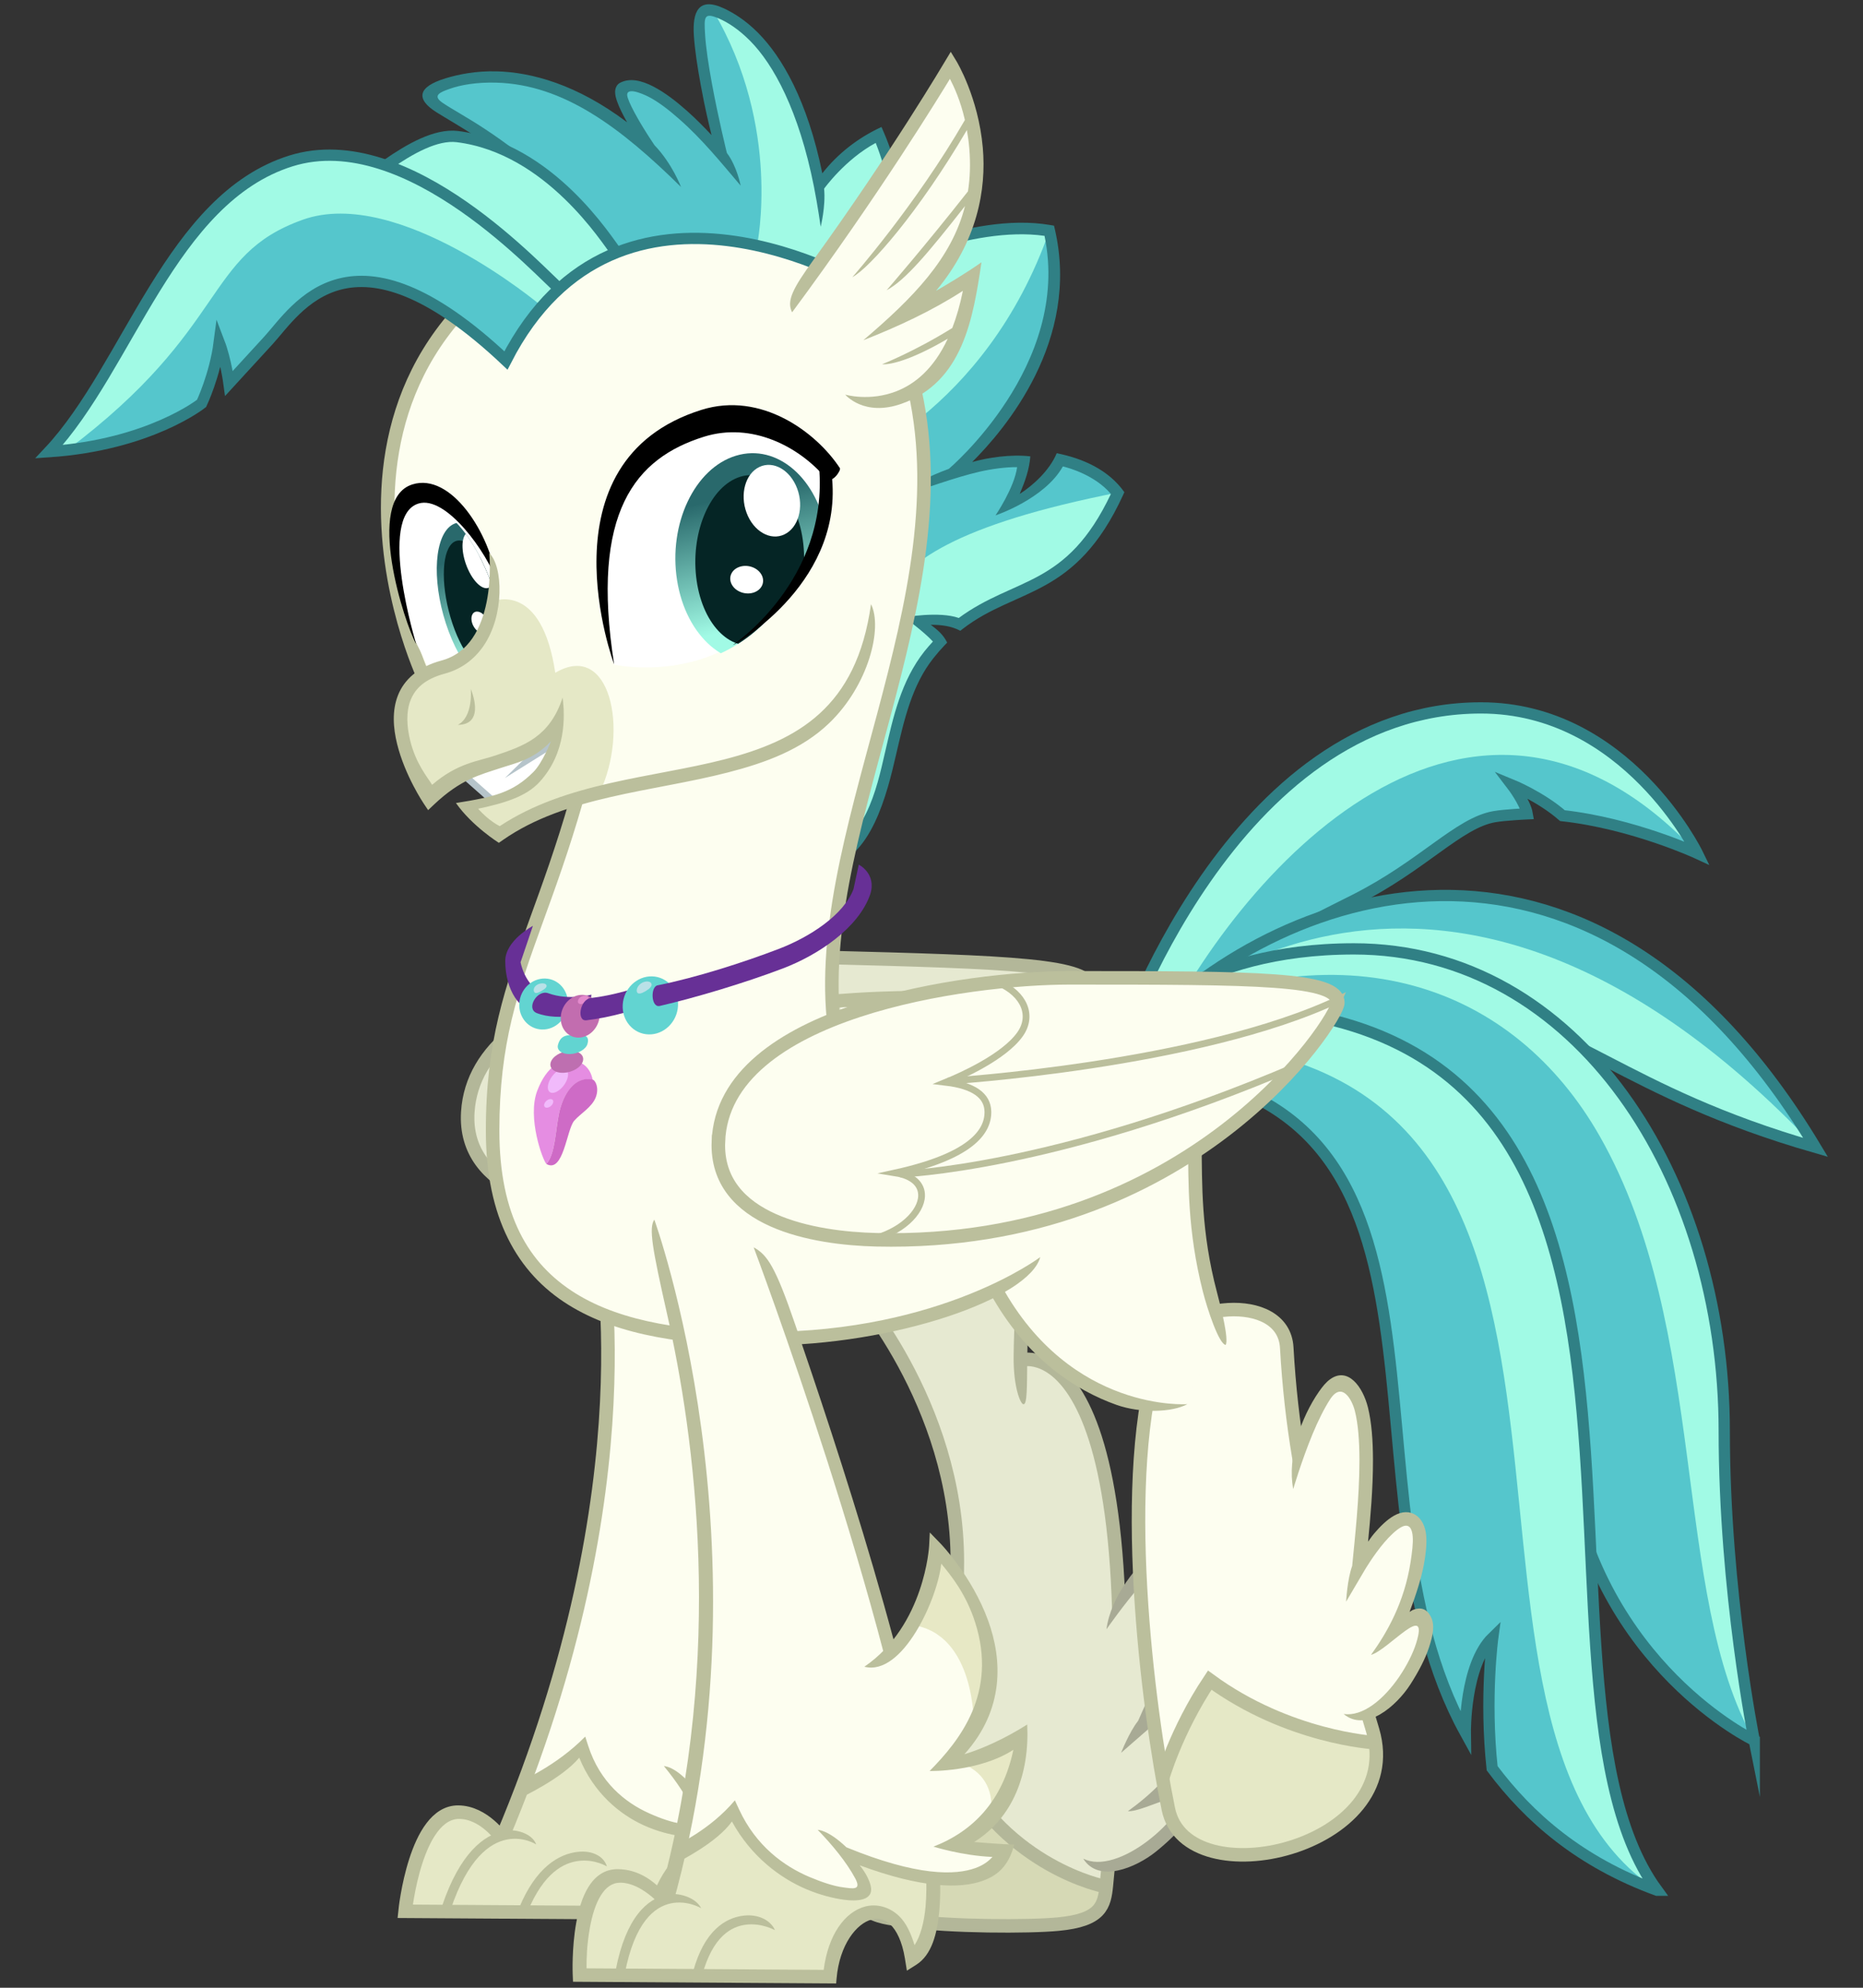 <?xml version="1.0" encoding="UTF-8" standalone="no"?>
<!-- Created with Inkscape (http://www.inkscape.org/) -->
<svg xmlns:dc="http://purl.org/dc/elements/1.1/" xmlns:cc="http://creativecommons.org/ns#" xmlns:rdf="http://www.w3.org/1999/02/22-rdf-syntax-ns#" xmlns:svg="http://www.w3.org/2000/svg" xmlns="http://www.w3.org/2000/svg" xmlns:xlink="http://www.w3.org/1999/xlink" xmlns:sodipodi="http://sodipodi.sourceforge.net/DTD/sodipodi-0.dtd" xmlns:inkscape="http://www.inkscape.org/namespaces/inkscape" width="3000" height="3200" viewBox="0 0 3000 3200" id="svg4759" version="1.1" inkscape:version="0.91 r13725" sodipodi:docname="Terramar Derpi Delete.svg">
  <rect x="0" y="0" width="3000" height="3200" fill="#333333" stroke="none"/>
  <defs id="defs4761">
    <clipPath clipPathUnits="userSpaceOnUse" id="clipPath7727">
      <path sodipodi:nodetypes="ccccc" inkscape:connector-curvature="0" id="path7729" d="m 991.865,3302.992 c 19.785,7.115 16.92,31.381 16.92,31.381 -7.641,17.025 -36.887,13.255 -36.887,13.255 l -1.435,-10.409 c 0,0 2.899,-37.568 21.402,-34.228 z" style="display:inline;opacity:1;fill:#ffffff;fill-opacity:1;fill-rule:nonzero;stroke:none;stroke-width:3;stroke-linecap:butt;stroke-linejoin:miter;stroke-miterlimit:12;stroke-dasharray:none;stroke-dashoffset:0;stroke-opacity:1"/>
    </clipPath>
    <linearGradient inkscape:collect="always" xlink:href="#linearGradient5462" id="linearGradient5498" gradientUnits="userSpaceOnUse" x1="1267.757" y1="3331.858" x2="1266.069" y2="3360.703"/>
    <linearGradient inkscape:collect="always" id="linearGradient5462">
      <stop style="stop-color:#29696c;stop-opacity:1" offset="0" id="stop5464"/>
      <stop style="stop-color:#a1fae5;stop-opacity:1" offset="1" id="stop5466"/>
    </linearGradient>
    <clipPath clipPathUnits="userSpaceOnUse" id="clipPath7762">
      <path sodipodi:nodetypes="cccc" inkscape:connector-curvature="0" id="path7764" d="m 1018.611,3323.39 c -15.852,48.001 -47.092,27.289 -47.092,27.289 0,0 -2.882,-42.168 27.507,-45.571 15.301,0.151 19.585,18.282 19.585,18.282 z" style="display:inline;opacity:1;fill:#ffffff;fill-opacity:1;fill-rule:nonzero;stroke:none;stroke-width:3;stroke-linecap:butt;stroke-linejoin:miter;stroke-miterlimit:12;stroke-dasharray:none;stroke-dashoffset:0;stroke-opacity:1"/>
    </clipPath>
    <linearGradient inkscape:collect="always" xlink:href="#linearGradient5462" id="linearGradient8859" gradientUnits="userSpaceOnUse" x1="1267.757" y1="3331.858" x2="1266.069" y2="3360.703"/>
  </defs>
  <sodipodi:namedview id="base" pagecolor="#ffffff" bordercolor="#666666" borderopacity="1.0" inkscape:pageopacity="0.0" inkscape:pageshadow="2" inkscape:zoom="0.24564615" inkscape:cx="1103.2592" inkscape:cy="1325.0506" inkscape:document-units="px" inkscape:current-layer="layer1" showgrid="false" borderlayer="true" units="px" inkscape:window-width="1920" inkscape:window-height="1017" inkscape:window-x="1672" inkscape:window-y="-8" inkscape:window-maximized="1"/>
  <g inkscape:label="Layer 1" inkscape:groupmode="layer" id="layer1" transform="translate(0,2147.638)">
    <g transform="matrix(7.257,0,0,7.257,-6191.126,-28466.692)" style="display:inline;opacity:1" id="g7766">
      <g transform="translate(0,420)" id="g7317">
        <g id="g7312">
          <path sodipodi:nodetypes="csccccsscc" inkscape:connector-curvature="0" id="path7306" d="m 1101.25,3439.5 c 0,0 24.971,-75.75 80.5,-75.75 32.276,0 48,32.25 48,32.25 0,0 -14.28,-6.613 -29.92,-8.348 -4.812,-4.188 -11.206,-6.807 -11.206,-6.807 0,0 2.941,3.837 3.379,6.399 0,0 -4.887,0.227 -7.253,0.631 -7.965,1.36 -15.782,10.796 -31.059,18.488 -14.978,7.541 -31.6,15.245 -44.941,33.637 z" style="opacity:1;fill:#55c6cc;fill-opacity:1;fill-rule:nonzero;stroke:none;stroke-width:2.5;stroke-linecap:butt;stroke-linejoin:miter;stroke-miterlimit:12;stroke-dasharray:none;stroke-dashoffset:0;stroke-opacity:1"/>
          <path style="opacity:1;fill:#a1fae5;fill-opacity:1;fill-rule:nonzero;stroke:none;stroke-width:2.5;stroke-linecap:butt;stroke-linejoin:miter;stroke-miterlimit:12;stroke-dasharray:none;stroke-dashoffset:0;stroke-opacity:1" d="m 1101.25,3439.5 c 0,0 24.971,-75.75 80.5,-75.75 32.276,0 48,32.25 48,32.25 -50.12,-53.62 -101.97,3.454 -121,44 z" id="path7308" inkscape:connector-curvature="0" sodipodi:nodetypes="csccc"/>
          <path style="opacity:1;fill:none;fill-opacity:1;fill-rule:nonzero;stroke:#308085;stroke-width:2.5;stroke-linecap:butt;stroke-linejoin:miter;stroke-miterlimit:12;stroke-dasharray:none;stroke-dashoffset:0;stroke-opacity:1" d="m 1101.25,3439.5 c 0,0 24.971,-75.75 80.5,-75.75 32.276,0 48,32.25 48,32.25 0,0 -14.28,-6.613 -29.92,-8.348 -4.812,-4.188 -11.206,-6.807 -11.206,-6.807 0,0 2.941,3.837 3.379,6.399 0,0 -4.887,0.227 -7.253,0.631 -7.965,1.36 -15.782,10.796 -31.059,18.488 -14.978,7.541 -31.6,15.245 -44.941,33.637 z" id="path7310" inkscape:connector-curvature="0" sodipodi:nodetypes="csccccsscc"/>
        </g>
        <g id="g7301">
          <path sodipodi:nodetypes="cscsc" inkscape:connector-curvature="0" id="path7295" d="m 1107.5,3440.25 c 0,0 -6.695,0.933 -1.146,-4.721 32.994,-33.616 100.841,-55.373 149.646,25.721 -42.95,-12.344 -53.731,-27.908 -81.969,-32.445 -23.078,-3.708 -46.294,-0.136 -66.531,11.445 z" style="opacity:1;fill:#a1fae5;fill-opacity:1;fill-rule:nonzero;stroke:none;stroke-width:2.5;stroke-linecap:butt;stroke-linejoin:miter;stroke-miterlimit:12;stroke-dasharray:none;stroke-dashoffset:0;stroke-opacity:1"/>
          <path style="opacity:1;fill:#55c6cc;fill-opacity:1;fill-rule:nonzero;stroke:none;stroke-width:2.5;stroke-linecap:butt;stroke-linejoin:miter;stroke-miterlimit:12;stroke-dasharray:none;stroke-dashoffset:0;stroke-opacity:1" d="m 1106.354,3435.529 c 32.994,-33.616 100.841,-55.123 149.646,25.721 -86.403,-91.426 -149.646,-25.721 -149.646,-25.721 z" id="path7297" inkscape:connector-curvature="0" sodipodi:nodetypes="ccc"/>
          <path style="opacity:1;fill:none;fill-opacity:1;fill-rule:nonzero;stroke:#308085;stroke-width:2.5;stroke-linecap:butt;stroke-linejoin:miter;stroke-miterlimit:12;stroke-dasharray:none;stroke-dashoffset:0;stroke-opacity:1" d="m 1107.5,3440.25 c 0,0 -6.695,0.933 -1.146,-4.721 32.994,-33.616 100.841,-55.373 149.646,25.721 -42.95,-12.344 -53.731,-27.908 -81.969,-32.445 -23.078,-3.708 -46.294,-0.136 -66.531,11.445 z" id="path7299" inkscape:connector-curvature="0" sodipodi:nodetypes="cscsc"/>
        </g>
        <g id="g7290">
          <path style="opacity:1;fill:#55c6cc;fill-opacity:1;fill-rule:nonzero;stroke:none;stroke-width:2.5;stroke-linecap:butt;stroke-linejoin:miter;stroke-miterlimit:12;stroke-dasharray:none;stroke-dashoffset:0;stroke-opacity:1" d="m 1242.387,3592.798 c 0,0 -34.295,-16.264 -41.366,-60.104 0,0 -7.425,-110.309 -92.631,-92.984 l -4.596,-5.303 c 0,0 14.624,-17.199 49.744,-17.199 49.644,0 82.192,50.798 82.192,106.98 0,35.551 6.657,68.611 6.657,68.611 z" id="path7288" inkscape:connector-curvature="0" sodipodi:nodetypes="ccccssc"/>
          <path style="opacity:1;fill:#a1fae5;fill-opacity:1;fill-rule:nonzero;stroke:none;stroke-width:2.5;stroke-linecap:butt;stroke-linejoin:miter;stroke-miterlimit:12;stroke-dasharray:none;stroke-dashoffset:0;stroke-opacity:1" d="m 1242.387,3592.798 c -18.495,-32.302 -9.826,-91.064 -34.286,-134.036 -18.907,-33.217 -56.501,-47.664 -104.307,-24.356 0,0 14.624,-17.199 49.744,-17.199 49.644,0 82.192,50.798 82.192,106.98 0,35.551 6.657,68.611 6.657,68.611 z" id="path7286" inkscape:connector-curvature="0" sodipodi:nodetypes="cscssc"/>
          <path sodipodi:nodetypes="ccccssc" inkscape:connector-curvature="0" id="path7284" d="m 1242.387,3592.798 c 0,0 -34.295,-16.264 -41.366,-60.104 0,0 -7.425,-110.309 -92.631,-92.984 l -4.596,-5.303 c 0,0 14.624,-17.199 49.744,-17.199 49.644,0 82.192,50.798 82.192,106.98 0,35.551 6.657,68.611 6.657,68.611 z" style="opacity:1;fill:none;fill-opacity:1;fill-rule:nonzero;stroke:#308085;stroke-width:2.5;stroke-linecap:butt;stroke-linejoin:miter;stroke-miterlimit:12;stroke-dasharray:none;stroke-dashoffset:0;stroke-opacity:1"/>
        </g>
        <g id="g7279">
          <path style="opacity:1;fill:#55c6cc;fill-opacity:1;fill-rule:nonzero;stroke:none;stroke-width:2.5;stroke-linecap:butt;stroke-linejoin:miter;stroke-miterlimit:12;stroke-dasharray:none;stroke-dashoffset:0;stroke-opacity:1" d="m 1220.82,3626.032 c -36.77,-50.205 26.87,-212.839 -119.501,-194.454 l 7.425,12.374 c 74.939,8.049 39.845,93.23 69.529,147.098 0,0 -0.218,-14.978 6.094,-21.103 0,0 -1.829,13.399 -0.141,29.024 8.168,10.925 19.51,20.821 36.594,27.061 z" id="path7277" inkscape:connector-curvature="0" sodipodi:nodetypes="ccccccc"/>
          <path style="opacity:1;fill:#a1fae5;fill-opacity:1;fill-rule:nonzero;stroke:none;stroke-width:2.5;stroke-linecap:butt;stroke-linejoin:miter;stroke-miterlimit:12;stroke-dasharray:none;stroke-dashoffset:0;stroke-opacity:1" d="m 1220.82,3626.032 c -37.77,-48.705 26.87,-212.839 -119.501,-194.454 l 3.83,6.383 c 124.057,-4.316 56.8,149.444 115.671,188.071 z" id="path7275" inkscape:connector-curvature="0" sodipodi:nodetypes="cccc"/>
          <path sodipodi:nodetypes="ccccccc" inkscape:connector-curvature="0" id="path7273" d="m 1220.82,3626.032 c -36.77,-50.205 26.87,-212.839 -119.501,-194.454 l 7.425,12.374 c 74.939,8.049 39.845,93.23 69.529,147.098 0,0 -0.218,-14.978 6.094,-21.103 0,0 -1.829,13.399 -0.141,29.024 8.168,10.925 19.51,20.821 36.594,27.061 z" style="opacity:1;fill:none;fill-opacity:1;fill-rule:nonzero;stroke:#308085;stroke-width:2.5;stroke-linecap:butt;stroke-linejoin:miter;stroke-miterlimit:12;stroke-dasharray:none;stroke-dashoffset:0;stroke-opacity:1"/>
        </g>
      </g>
      <g transform="matrix(1,0,0.075,1,141.607,427.196)" id="g7015">
        <path style="opacity:1;fill:#fdfef0;fill-opacity:1;fill-rule:nonzero;stroke:none;stroke-width:3;stroke-linecap:butt;stroke-linejoin:miter;stroke-miterlimit:12;stroke-dasharray:none;stroke-dashoffset:0;stroke-opacity:1" d="m 583.808,3473.643 c 0,0 7.916,54.513 -31.484,133.673 0,0 -3.462,-5.761 -9.131,-5.799 -9.639,-0.066 -13.538,21.991 -13.538,21.991 l 55.412,0.36 c 4.858,-16.012 19.97,-20.33 19.07,-3.958 6.477,-3.598 9.008,-17.496 9.715,-26.087 4.096,-49.79 -7.556,-121.979 -7.556,-121.979" id="path6970" inkscape:connector-curvature="0" sodipodi:nodetypes="ccscccsc"/>
        <path style="opacity:1;fill:#e5e8c6;fill-opacity:1;fill-rule:nonzero;stroke:none;stroke-width:3;stroke-linecap:butt;stroke-linejoin:miter;stroke-miterlimit:12;stroke-dasharray:none;stroke-dashoffset:0;stroke-opacity:1" d="m 558.094,3594.495 -5.725,11.577 c -17.937,-16.538 -23.026,17.428 -23.026,17.428 l 55.212,0.382 c 0,-7.633 19.082,-26.079 20.1,-5.343 0,0 8.651,-6.615 6.742,-16.156 l -17.429,-5.979 c 0,0 4.707,4.325 3.053,9.032 0,0 -18.701,3.053 -25.189,-18.192 -5.725,6.234 -13.739,7.251 -13.739,7.251 z" id="path6982" inkscape:connector-curvature="0" sodipodi:nodetypes="cccccccccc"/>
        <path style="color:#000000;font-style:normal;font-variant:normal;font-weight:normal;font-stretch:normal;font-size:medium;line-height:normal;font-family:sans-serif;text-indent:0;text-align:start;text-decoration:none;text-decoration-line:none;text-decoration-style:solid;text-decoration-color:#000000;letter-spacing:normal;word-spacing:normal;text-transform:none;direction:ltr;block-progression:tb;writing-mode:lr-tb;baseline-shift:baseline;text-anchor:start;white-space:normal;clip-rule:nonzero;display:inline;overflow:visible;visibility:visible;opacity:1;isolation:auto;mix-blend-mode:normal;color-interpolation:sRGB;color-interpolation-filters:linearRGB;solid-color:#000000;solid-opacity:1;fill:#bbbf9c;fill-opacity:1;fill-rule:nonzero;stroke:none;stroke-width:2;stroke-linecap:butt;stroke-linejoin:miter;stroke-miterlimit:12;stroke-dasharray:none;stroke-dashoffset:0;stroke-opacity:1;color-rendering:auto;image-rendering:auto;shape-rendering:auto;text-rendering:auto;enable-background:accumulate" d="m 568.951,3610.324 c -4.219,0.475 -9.511,3.368 -13.928,12.385 l 1.797,0.879 c 4.219,-8.615 8.824,-10.906 12.338,-11.273 3.514,-0.368 6.012,1.238 6.012,1.238 -0.499,-2.247 -2.961,-3.596 -6.219,-3.228 z" id="path6972" inkscape:connector-curvature="0" sodipodi:nodetypes="sccscs"/>
        <path sodipodi:nodetypes="ccscccsc" inkscape:connector-curvature="0" id="path6990" d="m 583.808,3473.643 c 0,0 7.916,54.513 -31.484,133.673 0,0 -3.462,-5.761 -9.131,-5.799 -9.639,-0.066 -13.538,21.991 -13.538,21.991 l 55.412,0.36 c 4.858,-16.012 19.97,-20.33 19.07,-3.958 6.477,-3.598 9.008,-17.496 9.715,-26.087 4.096,-49.79 -7.556,-121.979 -7.556,-121.979" style="opacity:1;fill:none;fill-opacity:1;fill-rule:nonzero;stroke:#bbbf9c;stroke-width:3;stroke-linecap:butt;stroke-linejoin:miter;stroke-miterlimit:12;stroke-dasharray:none;stroke-dashoffset:0;stroke-opacity:1"/>
        <path style="opacity:1;fill:#e5e8c6;fill-opacity:1;fill-rule:nonzero;stroke:none;stroke-width:3;stroke-linecap:butt;stroke-linejoin:miter;stroke-miterlimit:12;stroke-dasharray:none;stroke-dashoffset:0;stroke-opacity:1" d="m 547.781,3609.205 c 4.678,-3.643 8.546,-2.519 8.546,-2.519 l -3.013,7.871 z" id="path6988" inkscape:connector-curvature="0" sodipodi:nodetypes="cccc"/>
        <path sodipodi:nodetypes="ccccccc" inkscape:connector-curvature="0" id="path6978" d="m 604.594,3600.377 c 20.517,5.987 25.451,-4.395 25.451,-4.395 0,0 -8.276,-0.36 -12.054,-1.079 17.991,-5.937 21.049,-24.108 21.049,-24.108 0,0 -9.535,5.397 -19.25,6.477 30.225,-21.049 9.535,-48.576 9.535,-48.576 0,0 -4.858,18.171 -20.87,27.706" style="opacity:1;fill:#fdfef0;fill-opacity:1;fill-rule:nonzero;stroke:none;stroke-width:3;stroke-linecap:butt;stroke-linejoin:miter;stroke-miterlimit:12;stroke-dasharray:none;stroke-dashoffset:0;stroke-opacity:1"/>
        <path inkscape:connector-curvature="0" style="opacity:1;fill:#e7e8c5;fill-opacity:1;fill-rule:nonzero;stroke:none;stroke-width:3;stroke-linecap:butt;stroke-linejoin:miter;stroke-miterlimit:12;stroke-dasharray:none;stroke-dashoffset:0;stroke-opacity:1" d="m 629.775,3529.144 -9.355,16.733 c 13.403,1.979 8.814,21.859 8.814,21.859 14.393,-19.25 0.541,-38.592 0.541,-38.592 z m 9.805,41.65 c 0,0 -5.577,3.058 -15.742,5.396 9.625,3.508 3.957,13.584 3.957,13.584 0,0 8.997,-5.307 11.785,-18.98 z" id="path7002"/>
        <path style="color:#000000;font-style:normal;font-variant:normal;font-weight:normal;font-stretch:normal;font-size:medium;line-height:normal;font-family:sans-serif;text-indent:0;text-align:start;text-decoration:none;text-decoration-line:none;text-decoration-style:solid;text-decoration-color:#000000;letter-spacing:normal;word-spacing:normal;text-transform:none;direction:ltr;block-progression:tb;writing-mode:lr-tb;baseline-shift:baseline;text-anchor:start;white-space:normal;clip-rule:nonzero;display:inline;overflow:visible;visibility:visible;opacity:1;isolation:auto;mix-blend-mode:normal;color-interpolation:sRGB;color-interpolation-filters:linearRGB;solid-color:#000000;solid-opacity:1;fill:#bbbf9c;fill-opacity:1;fill-rule:nonzero;stroke:none;stroke-width:3;stroke-linecap:butt;stroke-linejoin:miter;stroke-miterlimit:12;stroke-dasharray:none;stroke-dashoffset:0;stroke-opacity:1;color-rendering:auto;image-rendering:auto;shape-rendering:auto;text-rendering:auto;enable-background:accumulate" d="m 628.672,3525.33 -0.797,2.978 c 0,0 -4.781,17.63 -20.188,26.805 8.02,2.185 19.551,-15.129 22.016,-22.863 1.537,2.513 4.053,6.646 4.705,13.057 1.588,15.602 -9.026,26.104 -17.262,32.938 0,0 10.851,0.261 19.606,-4.704 -4.796,11.248 -12.807,18.06 -22.392,21.482 0,0 5.918,2.013 12.589,2.285 -0.94,0.84 -2.237,1.766 -4.281,2.457 -4.807,1.625 -13.304,1.877 -27.66,-4.592 -3.283,-3.958 -5.519,-3.865 -5.519,-3.865 2.478,3.294 4.823,7.12 5.984,10.763 0.875,2.748 -1.112,2.248 -3.128,1.985 -1.933,-0.252 -4.426,-1.121 -6.969,-2.307 -5.085,-2.371 -10.341,-6.821 -12.348,-14.943 l -0.506,-2.053 c -6.972,6.612 -15.264,9.973 -15.264,9.973 l -0.069,3.591 c 0,0 9.472,-4.252 13.654,-8.884 2.592,7.815 8.015,12.588 13.262,15.035 2.846,1.327 5.609,2.022 7.846,2.338 2.711,0.382 6.738,0.278 6.594,-3.225 -0.095,-2.322 -1.465,-4.424 -1.465,-4.424 12.769,5.142 21.281,5.229 26.545,3.449 4.318,-1.388 6.885,-4.121 8.744,-8.025 -3.09,-0.122 -6.229,-0.37 -8.762,-0.582 9.903,-5.46 15.612,-15.225 17.432,-26.062 -5.275,2.922 -10.723,5.272 -15.369,6.588 11.036,-9.877 12.985,-20.91 11.703,-29.652 -1.456,-9.937 -6.852,-17.078 -6.852,-17.078 l -1.852,-2.465 z" id="path6976" inkscape:connector-curvature="0" sodipodi:nodetypes="ccccsccccsccsssccccccssccccccsccc"/>
        <path style="color:#000000;font-style:normal;font-variant:normal;font-weight:normal;font-stretch:normal;font-size:medium;line-height:normal;font-family:sans-serif;text-indent:0;text-align:start;text-decoration:none;text-decoration-line:none;text-decoration-style:solid;text-decoration-color:#000000;letter-spacing:normal;word-spacing:normal;text-transform:none;direction:ltr;block-progression:tb;writing-mode:lr-tb;baseline-shift:baseline;text-anchor:start;white-space:normal;clip-rule:nonzero;display:inline;overflow:visible;visibility:visible;opacity:1;isolation:auto;mix-blend-mode:normal;color-interpolation:sRGB;color-interpolation-filters:linearRGB;solid-color:#000000;solid-opacity:1;fill:#bbbf9c;fill-opacity:1;fill-rule:nonzero;stroke:none;stroke-width:2;stroke-linecap:butt;stroke-linejoin:miter;stroke-miterlimit:12;stroke-dasharray:none;stroke-dashoffset:0;stroke-opacity:1;color-rendering:auto;image-rendering:auto;shape-rendering:auto;text-rendering:auto;enable-background:accumulate" d="m 553.006,3605.639 c -4.606,0.902 -10.262,4.99 -15.102,16.77 l 1.852,0.76 c 4.695,-11.429 9.832,-14.815 13.639,-15.568 3.807,-0.753 6.459,1.08 6.459,1.08 -0.753,-2.559 -4.529,-3.495 -6.848,-3.041 z" id="path6974" inkscape:connector-curvature="0" sodipodi:nodetypes="sccccs"/>
      </g>
      <g transform="matrix(1,0.026,-0.026,1,34.355,387.107)" id="g6484" style="display:inline;opacity:1">
        <path sodipodi:nodetypes="cscscsc" inkscape:connector-curvature="0" id="path6488" d="m 1074.717,3424.726 c 5.781,2.55 7.615,7.34 4.782,11.387 -3.527,5.037 -13.029,9.274 -16.485,10.685 6.167,0.737 9.25,2.954 9.322,6.492 0.092,4.556 -3.867,9.92 -20.516,13.608 4.067,0.653 5.855,2.692 5.802,5.087 -0.081,3.673 -4.492,8.18 -11.654,9.797" style="opacity:1;fill:none;fill-opacity:1;fill-rule:nonzero;stroke:#bbbf9c;stroke-width:1.5;stroke-linecap:butt;stroke-linejoin:miter;stroke-miterlimit:12;stroke-dasharray:none;stroke-dashoffset:0;stroke-opacity:1"/>
        <path sodipodi:nodetypes="cccc" inkscape:connector-curvature="0" id="path6490" d="m 1052.923,3467.166 c 0,0 34.261,-1.031 87.819,-23.93 0,0 4.961,-4.453 9.541,-14.884 -31.041,14.757 -86.888,18.192 -86.888,18.192" style="opacity:1;fill:none;fill-opacity:1;fill-rule:nonzero;stroke:#bbbf9c;stroke-width:1.5;stroke-linecap:butt;stroke-linejoin:miter;stroke-miterlimit:12;stroke-dasharray:none;stroke-dashoffset:0;stroke-opacity:1"/>
        <path sodipodi:nodetypes="sssss" inkscape:connector-curvature="0" id="path6486" d="m 1012.533,3459.97 c 1.076,-29.03 55.39,-36.342 77.901,-36.342 41.706,0 59.712,0.077 59.55,5.577 -0.106,3.619 -32.349,54.148 -102.369,52.534 -13.75,-0.317 -35.74,-4.026 -35.082,-21.769 z" style="opacity:1;fill:#e6e9d1;fill-opacity:1;fill-rule:nonzero;stroke:#b3b799;stroke-width:3;stroke-linecap:butt;stroke-linejoin:miter;stroke-miterlimit:12;stroke-dasharray:none;stroke-dashoffset:0;stroke-opacity:1"/>
      </g>
      <g transform="translate(0,420)" id="g6471">
        <path style="opacity:1;fill:#e6e9d1;fill-opacity:1;fill-rule:nonzero;stroke:none;stroke-width:3;stroke-linecap:butt;stroke-linejoin:miter;stroke-miterlimit:12;stroke-dasharray:none;stroke-dashoffset:0;stroke-opacity:1" d="m 1080.06,3508.37 c 0,0 30.873,-7.976 18.573,116.529 -0.451,4.561 -1.204,7.742 -10.686,8.651 -6.567,0.63 -23.87,0.586 -33.585,-0.763 -4.696,-0.652 -13.547,-0.865 -9.668,-10.432 9.054,-22.328 20.863,-34.15 20.863,-69.205 0,-35.581 -23.662,-61.318 -23.662,-61.318 l 41.091,-17.174" id="path6459" inkscape:connector-curvature="0" sodipodi:nodetypes="csssssc"/>
        <path sodipodi:nodetypes="ccccccc" inkscape:connector-curvature="0" id="path6467" d="m 1047.111,3617.14 c 0,0 10.304,-3.562 18.192,-18.573 11.322,22.39 32.822,26.588 32.822,26.588 0,0 1.485,7.349 -6.971,7.979 0,0 -15.022,1.259 -36.882,-0.36 0,0 -5.577,-0.36 -10.165,-3.598 0,0 -1.854,-4.929 3.004,-12.035 z" style="opacity:1;fill:#d6d9b5;fill-opacity:1;fill-rule:nonzero;stroke:none;stroke-width:3;stroke-linecap:butt;stroke-linejoin:miter;stroke-miterlimit:12;stroke-dasharray:none;stroke-dashoffset:0;stroke-opacity:1"/>
        <path style="color:#000000;font-style:normal;font-variant:normal;font-weight:normal;font-stretch:normal;font-size:medium;line-height:normal;font-family:sans-serif;text-indent:0;text-align:start;text-decoration:none;text-decoration-line:none;text-decoration-style:solid;text-decoration-color:#000000;letter-spacing:normal;word-spacing:normal;text-transform:none;direction:ltr;block-progression:tb;writing-mode:lr-tb;baseline-shift:baseline;text-anchor:start;white-space:normal;clip-rule:nonzero;display:inline;overflow:visible;visibility:visible;opacity:1;isolation:auto;mix-blend-mode:normal;color-interpolation:sRGB;color-interpolation-filters:linearRGB;solid-color:#000000;solid-opacity:1;fill:#b3b799;fill-opacity:1;fill-rule:nonzero;stroke:none;stroke-width:3;stroke-linecap:butt;stroke-linejoin:miter;stroke-miterlimit:12;stroke-dasharray:none;stroke-dashoffset:0;stroke-opacity:1;color-rendering:auto;image-rendering:auto;shape-rendering:auto;text-rendering:auto;enable-background:accumulate" d="m 1082.612,3470.668 c -3.026,10.369 -4.116,22.415 -4.449,31.868 -0.063,1.797 -0.099,3.5 -0.116,5.08 -0.072,6.733 1.499,10.612 2.198,10.612 0.827,0 0.755,-3.818 0.824,-10.303 0.104,-9.761 0.932,-24.377 4.425,-36.346 l -2.882,-0.912 0,2e-4 z" id="path6461" inkscape:connector-curvature="0" sodipodi:nodetypes="csssscccc"/>
        <path style="opacity:1;fill:none;fill-opacity:1;fill-rule:nonzero;stroke:#b3b799;stroke-width:3;stroke-linecap:butt;stroke-linejoin:miter;stroke-miterlimit:12;stroke-dasharray:none;stroke-dashoffset:0;stroke-opacity:1" d="m 1047.111,3617.14 c 0,0 10.304,-3.562 18.192,-18.573 11.322,22.39 32.822,26.588 32.822,26.588" id="path6465" inkscape:connector-curvature="0" sodipodi:nodetypes="ccc"/>
        <path sodipodi:nodetypes="csssssc" inkscape:connector-curvature="0" id="path6469" d="m 1080.06,3508.37 c 0,0 30.873,-7.976 18.573,116.529 -0.451,4.561 -1.204,7.742 -10.686,8.651 -6.567,0.63 -23.87,0.586 -33.585,-0.763 -4.696,-0.652 -13.547,-0.865 -9.668,-10.432 9.054,-22.328 20.863,-34.15 20.863,-69.205 0,-35.581 -23.662,-61.318 -23.662,-61.318 l 41.091,-17.174" style="opacity:1;fill:none;fill-opacity:1;fill-rule:nonzero;stroke:#b3b799;stroke-width:3;stroke-linecap:butt;stroke-linejoin:miter;stroke-miterlimit:12;stroke-dasharray:none;stroke-dashoffset:0;stroke-opacity:1"/>
        <path sodipodi:nodetypes="cscscscc" inkscape:connector-curvature="0" id="path5351-4" d="m 1097.411,3567.29 c 0,0 14.853,-21.451 19.278,-18.044 6.545,5.039 -5.05,29.416 -9.654,39.829 0,0 11.834,-10.385 14.79,-5.696 1.899,3.013 -3.521,13.428 -13.586,23.73 0,0 8.434,-6.3 8.931,-2.337 0.659,5.25 -13.318,19.781 -22.593,15.177 z" style="display:inline;opacity:1;fill:#e6e9d1;fill-opacity:1;fill-rule:nonzero;stroke:none;stroke-width:3;stroke-linecap:butt;stroke-linejoin:miter;stroke-miterlimit:12;stroke-dasharray:none;stroke-dashoffset:0;stroke-opacity:1"/>
        <path sodipodi:nodetypes="ssccsscccccssscscccssssccsscccss" inkscape:connector-curvature="0" id="path5353-4" d="m 1114.14,3547.613 c -1.107,0.339 -2.141,1.006 -3.237,1.821 -5.588,4.157 -11.334,11.601 -12.258,18.709 0,0 3.685,-5.316 7.881,-10.172 2.098,-2.428 4.364,-4.702 6.192,-6.148 3.706,-2.933 4.565,1.537 4.375,4.196 -0.21,2.941 -1.166,6.704 -2.474,10.655 -2.615,7.901 -6.641,16.558 -8.956,21.795 -1.95,2.435 -3.775,7.085 -3.775,7.085 l 6.137,-5.35 c 0,0 2.896,-2.533 6.072,-4.451 1.588,-0.959 3.254,-1.744 4.473,-1.992 2.296,-0.468 2.266,1.297 1.895,2.78 -0.343,1.372 -1.179,3.15 -2.257,5.243 -4.146,8.043 -9.893,13.176 -14.803,16.714 3.849,0.249 16.212,-7.482 10.337,0.686 -1.399,1.946 -3.533,4.066 -5.928,5.892 -2.395,1.826 -5.081,3.341 -7.612,4.105 -2.53,0.765 -4.831,0.78 -6.709,-0.152 3.415,5.506 11.716,1.998 16.139,-1.567 2.559,-2.063 4.892,-4.289 6.522,-6.497 1.63,-2.209 2.862,-4.26 2.503,-6.378 -0.314,-1.859 -1.38,-2.676 -3.152,-2.62 -0.337,0.012 -0.652,0.125 -0.976,0.194 2.554,-3.145 4.788,-6.204 6.299,-8.918 1.231,-2.211 2.115,-4.204 2.544,-5.961 0.998,-4.092 -1.219,-7.303 -5.407,-6.458 -1.833,0.37 -3.678,1.312 -5.418,2.363 -0.702,0.424 -1.194,0.835 -1.837,1.278 2.217,-4.984 4.77,-10.841 6.758,-16.847 1.346,-4.076 2.347,-8.001 2.618,-11.372 0.38,-4.732 -1.333,-10.045 -5.945,-8.632 z" style="color:#000000;font-style:normal;font-variant:normal;font-weight:normal;font-stretch:normal;font-size:medium;line-height:normal;font-family:sans-serif;text-indent:0;text-align:start;text-decoration:none;text-decoration-line:none;text-decoration-style:solid;text-decoration-color:#000000;letter-spacing:normal;word-spacing:normal;text-transform:none;direction:ltr;block-progression:tb;writing-mode:lr-tb;baseline-shift:baseline;text-anchor:start;white-space:normal;clip-rule:nonzero;display:inline;overflow:visible;visibility:visible;opacity:1;isolation:auto;mix-blend-mode:normal;color-interpolation:sRGB;color-interpolation-filters:linearRGB;solid-color:#000000;solid-opacity:1;fill:#a8aa95;fill-opacity:1;fill-rule:nonzero;stroke:none;stroke-width:3;stroke-linecap:butt;stroke-linejoin:miter;stroke-miterlimit:12;stroke-dasharray:none;stroke-dashoffset:0;stroke-opacity:1;color-rendering:auto;image-rendering:auto;shape-rendering:auto;text-rendering:auto;enable-background:accumulate"/>
      </g>
      <g inkscape:transform-center-y="29.538716" inkscape:transform-center-x="-19.253338" transform="matrix(0.956,-0.293,0.293,0.956,-942.323,863.011)" style="display:inline;opacity:1" id="g5566">
        <path sodipodi:nodetypes="ccccccccccsc" inkscape:connector-curvature="0" id="path5552" d="m 1073.882,3282.399 c 0,0 25.007,-4.318 40.66,3.598 -2.159,30.765 -36.342,45.157 -36.342,45.157 0,0 10.615,-0.18 16.012,2.159 -1.439,3.598 -7.196,9.175 -7.196,9.175 0,0 11.154,-2.519 14.932,-7.196 0,0 7.736,4.138 10.075,10.795 -16.408,18.466 -27.586,12.138 -42.086,17.551 0,0 -2.623,-2.598 -9.111,-3.806 3.308,3.88 3.828,6.271 3.828,6.271 -1.062,0.599 -2.144,1.275 -3.25,2.038 -13.219,9.129 -15.71,27.796 -30.161,37.675" style="opacity:1;fill:#55c6cc;fill-opacity:1;fill-rule:nonzero;stroke:none;stroke-width:2.5;stroke-linecap:butt;stroke-linejoin:miter;stroke-miterlimit:12;stroke-dasharray:none;stroke-dashoffset:0;stroke-opacity:1"/>
        <path style="opacity:1;fill:#a1fae5;fill-opacity:1;fill-rule:nonzero;stroke:none;stroke-width:2.5;stroke-linecap:butt;stroke-linejoin:miter;stroke-miterlimit:12;stroke-dasharray:none;stroke-dashoffset:0;stroke-opacity:1" d="m 1114.662,3285.87 c -25.698,34.984 -59.537,36.511 -59.537,36.511 l 8.142,-38.673 c 0,0 26.588,-6.615 51.395,2.163 z" id="path5558" inkscape:connector-curvature="0" sodipodi:nodetypes="cccc"/>
        <path style="opacity:1;fill:#a1fae5;fill-opacity:1;fill-rule:nonzero;stroke:none;stroke-width:2.5;stroke-linecap:butt;stroke-linejoin:miter;stroke-miterlimit:12;stroke-dasharray:none;stroke-dashoffset:0;stroke-opacity:1" d="m 1112.245,3346.043 c -73.912,-7.633 -52.413,19.337 -71.622,26.206 l -8.142,32.694 c 12.467,-7.887 17.937,-31.422 32.058,-38.928 l -3.435,-6.361 9.159,3.816 c 19.464,-5.47 24.68,0 41.981,-17.428 z" id="path5560" inkscape:connector-curvature="0" sodipodi:nodetypes="ccccccc"/>
        <path style="color:#000000;font-style:normal;font-variant:normal;font-weight:normal;font-stretch:normal;font-size:medium;line-height:normal;font-family:sans-serif;text-indent:0;text-align:start;text-decoration:none;text-decoration-line:none;text-decoration-style:solid;text-decoration-color:#000000;letter-spacing:normal;word-spacing:normal;text-transform:none;direction:ltr;block-progression:tb;writing-mode:lr-tb;baseline-shift:baseline;text-anchor:start;white-space:normal;clip-rule:nonzero;display:inline;overflow:visible;visibility:visible;opacity:1;isolation:auto;mix-blend-mode:normal;color-interpolation:sRGB;color-interpolation-filters:linearRGB;solid-color:#000000;solid-opacity:1;fill:#308085;fill-opacity:1;fill-rule:nonzero;stroke:none;stroke-width:2.5;stroke-linecap:butt;stroke-linejoin:miter;stroke-miterlimit:12;stroke-dasharray:none;stroke-dashoffset:0;stroke-opacity:1;color-rendering:auto;image-rendering:auto;shape-rendering:auto;text-rendering:auto;enable-background:accumulate" d="m 1088.328,3279.979 c -8.311,0.091 -14.658,1.188 -14.658,1.188 l 0.426,2.465 c 0,0 6.154,-1.064 14.26,-1.152 7.835,-0.086 17.405,0.837 24.816,4.322 -2.706,29.247 -35.457,43.201 -35.457,43.201 -9.31,0.495 -12.981,2.737 -12.981,2.737 6.36,-0.125 13.844,-0.531 19.356,-0.135 2.761,0.205 5.835,0.713 8.23,1.475 -1.904,4.167 -7.719,8.83 -7.719,8.83 0,0 11.498,-0.281 17.471,-6.008 1.069,0.63 6.227,3.87 8.402,8.961 -7.772,8.516 -14.168,11.344 -20.469,12.672 -6.284,1.324 -12.645,1.196 -19.871,3.746 -3.68,-2.749 -11.531,-3.686 -11.531,-3.686 0,0 3.286,4.374 4.512,7.003 -0.8,0.479 -1.6,0.95 -2.422,1.518 -6.907,4.77 -10.911,11.922 -14.988,18.957 -4.077,7.035 -10.02,18.033 -21.557,18.143 l 1.412,2.064 c 10.082,2.135 18.221,-11.904 22.307,-18.954 4.086,-7.05 7.936,-13.795 14.248,-18.154 1.076,-0.743 2.126,-1.398 3.154,-1.978 l 0.803,-0.453 c -0.346,-2.005 -1.168,-3.222 -2.322,-4.842 2.203,0.692 4.225,1.552 5.875,3.191 l 0.75,-0.279 c 7.002,-2.614 13.303,-2.386 20.146,-3.828 6.843,-1.442 14.091,-4.671 22.436,-14.062 l 0.49,-0.551 c -1.879,-5.761 -6.625,-9.884 -11.822,-12.666 -2.668,3.236 -7.279,5.339 -10.494,6.229 2.03,-2.429 3.598,-4.541 4.693,-7.281 -4.015,-1.759 -9.088,-2.502 -12.713,-2.578 9.041,-4.773 30.904,-18.716 32.678,-43.986 l 0.059,-0.828 -0.742,-0.375 c -8.147,-4.12 -18.466,-4.994 -26.777,-4.902 z" id="path5546" inkscape:connector-curvature="0" sodipodi:nodetypes="ccccccccccccsccccsccsccccccsccccccccccc"/>
      </g>
      <path style="display:inline;opacity:1;fill:#fdfef0;fill-opacity:1;fill-rule:nonzero;stroke:none;stroke-width:3;stroke-linecap:butt;stroke-linejoin:miter;stroke-miterlimit:12;stroke-dasharray:none;stroke-dashoffset:0;stroke-opacity:1" d="m 989.864,3763.928 c -10.795,66.567 -27.43,74.389 -27.43,113.576 0,38.072 26.793,46.184 60.174,46.184 39.852,0 62.249,-16.912 62.249,-16.912 l -46.055,-49.49 c -1.799,-9.355 -0.342,-16.186 -0.342,-16.186 2.044,-45.634 29.307,-90.761 16.106,-130.74 -53.75,-5.25 -64.702,53.567 -64.702,53.567 z" id="path6439" inkscape:connector-curvature="0" sodipodi:nodetypes="cssccccc"/>
      <g transform="translate(0,420)" style="display:inline;opacity:1" id="g5363">
        <path sodipodi:nodetypes="sssss" inkscape:connector-curvature="0" id="path5359" d="m 1138.65,3505.667 c -0.714,-12.672 -24.606,-9.805 -28.066,0.18 -9.554,27.573 -2.751,79.952 1.799,102.189 4.073,19.905 52.992,8.642 45.337,-17.451 -8.267,-28.182 -17.099,-49.95 -19.07,-84.918 z" style="opacity:1;fill:#fdfef0;fill-opacity:1;fill-rule:nonzero;stroke:none;stroke-width:3;stroke-linecap:butt;stroke-linejoin:miter;stroke-miterlimit:12;stroke-dasharray:none;stroke-dashoffset:0;stroke-opacity:1"/>
        <path style="opacity:1;fill:#e5e8c6;fill-opacity:1;fill-rule:nonzero;stroke:none;stroke-width:3;stroke-linecap:butt;stroke-linejoin:miter;stroke-miterlimit:12;stroke-dasharray:none;stroke-dashoffset:0;stroke-opacity:1" d="m 1111.1,3601.174 c 0,0 3.801,-11.106 10.368,-21.181 0,0 15.367,11.304 36.956,13.103 0,0 2.908,12.654 -10.495,19.4 0,0 -20.473,13.625 -33.967,-0.318 z" id="path5361" inkscape:connector-curvature="0" sodipodi:nodetypes="cccccc"/>
        <path style="opacity:1;fill:none;fill-opacity:1;fill-rule:nonzero;stroke:#bbbf9c;stroke-width:3;stroke-linecap:butt;stroke-linejoin:miter;stroke-miterlimit:12;stroke-dasharray:none;stroke-dashoffset:0;stroke-opacity:1" d="m 1138.65,3505.667 c -0.714,-12.672 -24.606,-9.805 -28.066,0.18 -9.554,27.573 -2.751,79.952 1.799,102.189 4.073,19.905 52.992,8.642 45.337,-17.451 -8.267,-28.182 -17.099,-49.95 -19.07,-84.918 z" id="path5349" inkscape:connector-curvature="0" sodipodi:nodetypes="sssss"/>
        <path style="opacity:1;fill:#fdfef0;fill-opacity:1;fill-rule:nonzero;stroke:none;stroke-width:3;stroke-linecap:butt;stroke-linejoin:miter;stroke-miterlimit:12;stroke-dasharray:none;stroke-dashoffset:0;stroke-opacity:1" d="m 1138.65,3536.611 c 0,0 7.319,-25.044 12.594,-23.208 7.801,2.714 4.498,29.505 3.418,40.84 0,0 7.949,-13.591 12.234,-10.075 2.754,2.26 0.9,13.853 -5.397,26.807 0,0 6.013,-8.641 7.736,-5.037 2.283,4.774 -6.389,22.974 -16.644,21.535 z" id="path5351" inkscape:connector-curvature="0" sodipodi:nodetypes="cscscscc"/>
        <path style="color:#000000;font-style:normal;font-variant:normal;font-weight:normal;font-stretch:normal;font-size:medium;line-height:normal;font-family:sans-serif;text-indent:0;text-align:start;text-decoration:none;text-decoration-line:none;text-decoration-style:solid;text-decoration-color:#000000;letter-spacing:normal;word-spacing:normal;text-transform:none;direction:ltr;block-progression:tb;writing-mode:lr-tb;baseline-shift:baseline;text-anchor:start;white-space:normal;clip-rule:nonzero;display:inline;overflow:visible;visibility:visible;opacity:1;isolation:auto;mix-blend-mode:normal;color-interpolation:sRGB;color-interpolation-filters:linearRGB;solid-color:#000000;solid-opacity:1;fill:#bbbf9c;fill-opacity:1;fill-rule:nonzero;stroke:none;stroke-width:3;stroke-linecap:butt;stroke-linejoin:miter;stroke-miterlimit:12;stroke-dasharray:none;stroke-dashoffset:0;stroke-opacity:1;color-rendering:auto;image-rendering:auto;shape-rendering:auto;text-rendering:auto;enable-background:accumulate" d="m 1148.309,3512.658 c -0.943,0.671 -1.714,1.631 -2.496,2.75 -3.989,5.709 -7.091,14.587 -5.723,21.623 0,0 1.817,-6.208 4.266,-12.141 1.224,-2.966 2.656,-5.839 3.934,-7.789 2.59,-3.953 4.817,0.017 5.476,2.6 0.73,2.857 1.01,6.729 1.018,10.891 0.014,8.322 -1.072,17.808 -1.615,23.508 -1.081,2.926 -1.344,7.914 -1.344,7.914 l 4.133,-7.014 c 0,0 1.948,-3.318 4.356,-6.141 1.204,-1.411 2.537,-2.682 3.615,-3.303 2.031,-1.169 2.559,0.515 2.676,2.039 0.108,1.41 -0.124,3.361 -0.486,5.688 -1.394,8.94 -5.225,15.626 -8.768,20.534 3.73,-0.98 13.02,-12.219 10.025,-2.613 -0.713,2.288 -2.068,4.974 -3.764,7.463 -1.696,2.489 -3.766,4.774 -5.926,6.299 -2.159,1.525 -4.338,2.266 -6.414,1.975 4.979,4.146 11.748,-1.805 14.818,-6.584 1.777,-2.765 3.288,-5.614 4.137,-8.225 0.849,-2.61 1.37,-4.945 0.361,-6.842 -0.885,-1.664 -2.154,-2.103 -3.818,-1.49 -0.316,0.117 -0.579,0.324 -0.865,0.492 1.43,-3.791 2.584,-7.399 3.16,-10.451 0.47,-2.487 0.679,-4.657 0.531,-6.459 -0.345,-4.198 -3.463,-6.545 -7.17,-4.42 -1.622,0.93 -3.075,2.406 -4.395,3.953 -0.532,0.624 -0.869,1.169 -1.34,1.793 0.53,-5.429 1.103,-11.792 1.092,-18.119 -0.01,-4.293 -0.299,-8.332 -1.107,-11.617 -1.134,-4.61 -4.437,-9.11 -8.367,-6.313 z" id="path5353" inkscape:connector-curvature="0" sodipodi:nodetypes="ssccsscccccssscscccssssccsscccss"/>
        <path style="opacity:1;fill:none;fill-opacity:1;fill-rule:nonzero;stroke:#bbbf9c;stroke-width:3;stroke-linecap:butt;stroke-linejoin:miter;stroke-miterlimit:12;stroke-dasharray:none;stroke-dashoffset:0;stroke-opacity:1" d="m 1111.028,3601.427 c 0,0 2.974,-10.662 10.53,-21.997 17.451,12.774 36.522,13.853 36.522,13.853" id="path5357" inkscape:connector-curvature="0" sodipodi:nodetypes="ccc"/>
      </g>
      <path sodipodi:nodetypes="ccccscc" inkscape:connector-curvature="0" id="path6250" d="m 1074.332,3913.253 c 0,0 15.523,28.348 41.094,25.294 l 8.966,-15.939 c 0,0 -8.33,-20.19 -6.295,-45.379 0,0 -1.754,-18.551 -28.207,-25.388 -11.765,-3.041 -28.19,-4.038 -50.785,-2.435 z" style="display:inline;opacity:1;fill:#fdfef0;fill-opacity:1;fill-rule:nonzero;stroke:none;stroke-width:1.5;stroke-linecap:butt;stroke-linejoin:miter;stroke-miterlimit:12;stroke-dasharray:none;stroke-dashoffset:0;stroke-opacity:1"/>
      <path sodipodi:nodetypes="cccccccc" inkscape:connector-curvature="0" id="path5614" d="m 952.61,3795.634 12.231,10.784 21.785,-14.728 -3.547,-4.455 -12.488,7.799 10.826,-10.616 -3.615,-7.688 z" style="opacity:1;fill:#ffffff;fill-opacity:1;fill-rule:nonzero;stroke:#b6c4ca;stroke-width:1.5;stroke-linecap:butt;stroke-linejoin:miter;stroke-miterlimit:12;stroke-dasharray:none;stroke-dashoffset:0;stroke-opacity:1"/>
      <path sodipodi:nodetypes="csssscsssscc" inkscape:connector-curvature="0" id="path5380" d="m 988.383,3763.688 c -5.379,33.172 -12.181,51.602 -17.691,66.783 -5.51,15.181 -9.758,27.228 -9.758,47.033 0,19.388 6.991,31.596 18.275,38.641 11.284,7.045 26.587,9.043 43.398,9.043 29.102,0 58.907,-10.449 61.346,-19.607 0,0 -21.918,16.607 -61.346,16.607 -16.569,0 -31.353,-2.059 -41.811,-8.588 -10.457,-6.529 -16.863,-17.411 -16.863,-36.096 0,-19.381 4.072,-30.839 9.578,-46.008 5.506,-15.169 12.419,-33.934 17.834,-67.328 z" style="color:#000000;font-style:normal;font-variant:normal;font-weight:normal;font-stretch:normal;font-size:medium;line-height:normal;font-family:sans-serif;text-indent:0;text-align:start;text-decoration:none;text-decoration-line:none;text-decoration-style:solid;text-decoration-color:#000000;letter-spacing:normal;word-spacing:normal;text-transform:none;direction:ltr;block-progression:tb;writing-mode:lr-tb;baseline-shift:baseline;text-anchor:start;white-space:normal;clip-rule:nonzero;display:inline;overflow:visible;visibility:visible;opacity:1;isolation:auto;mix-blend-mode:normal;color-interpolation:sRGB;color-interpolation-filters:linearRGB;solid-color:#000000;solid-opacity:1;fill:#bbbf9c;fill-opacity:1;fill-rule:nonzero;stroke:none;stroke-width:3;stroke-linecap:butt;stroke-linejoin:miter;stroke-miterlimit:12;stroke-dasharray:none;stroke-dashoffset:0;stroke-opacity:1;color-rendering:auto;image-rendering:auto;shape-rendering:auto;text-rendering:auto;enable-background:accumulate"/>
      <path sodipodi:nodetypes="ccccccccccccccc" inkscape:connector-curvature="0" id="path5411" d="m 992.633,3672.847 c -79.394,26.896 -47.534,99.621 -45.655,103.742 -11.941,7.562 1.404,27.529 1.404,27.529 12.324,-11.649 18.391,-4.406 28.983,-18.94 0.029,0.019 0.059,0.039 0.088,0.058 -1.085,12.794 -6.851,17.577 -21.639,20.045 l 8.073,6.525 c 8.7,-6.064 19.162,-8.781 29.719,-10.913 0,0.01 0.076,0.105 0.076,0.105 l 0.278,-0.177 c 24.448,-4.906 49.309,-6.815 53.928,-39.879 l -1.67,-0.231 -0.462,-43.965 c 4.971,-55.842 -53.123,-43.899 -53.123,-43.899 z" style="display:inline;opacity:1;fill:#fdfef0;fill-opacity:1;fill-rule:nonzero;stroke:none;stroke-width:3;stroke-linecap:butt;stroke-linejoin:miter;stroke-miterlimit:12;stroke-dasharray:none;stroke-dashoffset:0;stroke-opacity:1"/>
      <path sodipodi:nodetypes="cc" inkscape:connector-curvature="0" id="path5409" d="m 992.634,3672.848 c -81.715,27.682 -45.479,104.134 -45.479,104.134" style="display:inline;opacity:1;fill:none;fill-opacity:1;fill-rule:nonzero;stroke:#bbbf9c;stroke-width:3;stroke-linecap:butt;stroke-linejoin:miter;stroke-miterlimit:12;stroke-dasharray:none;stroke-dashoffset:0;stroke-opacity:1"/>
      <path style="display:inline;opacity:1;fill:#55c6cc;fill-opacity:1;fill-rule:nonzero;stroke:none;stroke-width:2.5;stroke-linecap:butt;stroke-linejoin:miter;stroke-miterlimit:12;stroke-dasharray:none;stroke-dashoffset:0;stroke-opacity:1" d="m 965.389,3706.679 c -34.398,-32.43 -46.463,-11.25 -52.707,-4.447 l -8.749,9.533 c 0,0 -0.707,-5.244 -2.164,-9.053 -0.94,7.225 -3.914,13.486 -3.914,13.486 0,0 -11.519,9.2 -33.838,10.713 17.695,-18.861 26.979,-56.153 53.675,-64.5 26.156,-8.178 55.136,24.682 59.859,28.602 0,0 -7.979,4.933 -12.163,15.666 z" id="path5548" inkscape:connector-curvature="0" sodipodi:nodetypes="csccccscc"/>
      <path style="display:inline;opacity:1;fill:#55c6cc;fill-opacity:1;fill-rule:nonzero;stroke:none;stroke-width:2.5;stroke-linecap:butt;stroke-linejoin:miter;stroke-miterlimit:12;stroke-dasharray:none;stroke-dashoffset:0;stroke-opacity:1" d="m 988.684,3683.134 c -20.305,-26.574 -42.117,-32.816 -41.222,-35.495 2.17,-2.011 23.365,-12.237 49.87,11.998 0,0 -8.378,-12.201 -6.066,-13.431 6.657,-3.543 21.935,14.735 21.935,14.735 0,0 -7.644,-30.845 -3.906,-32.101 1.933,-0.649 19.322,3.822 25.664,39.027 0,0 5.213,-7.628 13.127,-11.302 5.785,13.386 6.564,39.739 6.564,39.739 0,0 -35.736,-26.202 -65.967,-13.168 z" id="path5550" inkscape:connector-curvature="0" sodipodi:nodetypes="cccscscccc"/>
      <path sodipodi:nodetypes="cccssscsssc" inkscape:connector-curvature="0" id="path5344" d="m 1055.625,3846.534 c -10.242,0.082 -17.693,0.818 -17.693,0.818 l 0.297,2.986 c 0,0 13.06,-1.22 28.266,-0.619 24.283,0.96 50.082,10.534 50.258,30.566 0.077,8.8 -0.136,19.422 3.258,32.837 1.049,4.147 3.611,11.8 5.1,11.941 0.68,-1.343 -0.962,-7.97 -1.952,-11.715 -3.561,-13.473 -3.277,-24.006 -3.406,-33.085 -0.382,-27 -32.92,-32.572 -53.127,-33.542 -3.861,-0.185 -7.586,-0.215 -11,-0.188 z" style="color:#000000;font-style:normal;font-variant:normal;font-weight:normal;font-stretch:normal;font-size:medium;line-height:normal;font-family:sans-serif;text-indent:0;text-align:start;text-decoration:none;text-decoration-line:none;text-decoration-style:solid;text-decoration-color:#000000;letter-spacing:normal;word-spacing:normal;text-transform:none;direction:ltr;block-progression:tb;writing-mode:lr-tb;baseline-shift:baseline;text-anchor:start;white-space:normal;clip-rule:nonzero;display:inline;overflow:visible;visibility:visible;opacity:1;isolation:auto;mix-blend-mode:normal;color-interpolation:sRGB;color-interpolation-filters:linearRGB;solid-color:#000000;solid-opacity:1;fill:#bbbf9c;fill-opacity:1;fill-rule:nonzero;stroke:none;stroke-width:3;stroke-linecap:butt;stroke-linejoin:miter;stroke-miterlimit:12;stroke-dasharray:none;stroke-dashoffset:0;stroke-opacity:1;color-rendering:auto;image-rendering:auto;shape-rendering:auto;text-rendering:auto;enable-background:accumulate"/>
      <path sodipodi:nodetypes="ccscc" inkscape:connector-curvature="0" id="path5347" d="m 1075.377,3911.99 -2.629,1.445 c 8.095,14.718 19.089,21.711 28.097,24.919 5.335,1.9 12.383,1.693 15.754,-0.151 0,0 -25.748,1.923 -41.223,-26.213 z" style="color:#000000;font-style:normal;font-variant:normal;font-weight:normal;font-stretch:normal;font-size:medium;line-height:normal;font-family:sans-serif;text-indent:0;text-align:start;text-decoration:none;text-decoration-line:none;text-decoration-style:solid;text-decoration-color:#000000;letter-spacing:normal;word-spacing:normal;text-transform:none;direction:ltr;block-progression:tb;writing-mode:lr-tb;baseline-shift:baseline;text-anchor:start;white-space:normal;clip-rule:nonzero;display:inline;overflow:visible;visibility:visible;opacity:1;isolation:auto;mix-blend-mode:normal;color-interpolation:sRGB;color-interpolation-filters:linearRGB;solid-color:#000000;solid-opacity:1;fill:#bbbf9c;fill-opacity:1;fill-rule:nonzero;stroke:none;stroke-width:3;stroke-linecap:butt;stroke-linejoin:miter;stroke-miterlimit:12;stroke-dasharray:none;stroke-dashoffset:0;stroke-opacity:1;color-rendering:auto;image-rendering:auto;shape-rendering:auto;text-rendering:auto;enable-background:accumulate"/>
      <path sodipodi:nodetypes="cc" inkscape:connector-curvature="0" id="path5382" d="m 1055.584,3711.086 c 12.339,48.651 -23.866,101.772 -16.996,145.789" style="display:inline;opacity:1;fill:none;fill-opacity:1;fill-rule:nonzero;stroke:#bbbf9c;stroke-width:3;stroke-linecap:butt;stroke-linejoin:miter;stroke-miterlimit:12;stroke-dasharray:none;stroke-dashoffset:0;stroke-opacity:1"/>
      <path sodipodi:nodetypes="ccccc" inkscape:connector-curvature="0" id="path5486" d="m 945.616,3736.266 c 12.009,-0.089 17.712,19.189 17.712,19.189 1.179,15.093 -14.588,20.363 -14.588,20.363 l -3.781,-7.528 c 0,0 -9.599,-29.417 0.657,-32.024 z" style="display:inline;opacity:1;fill:#ffffff;fill-opacity:1;fill-rule:nonzero;stroke:none;stroke-width:3;stroke-linecap:butt;stroke-linejoin:miter;stroke-miterlimit:12;stroke-dasharray:none;stroke-dashoffset:0;stroke-opacity:1"/>
      <g style="display:inline;opacity:1" clip-path="url(#clipPath7727)" transform="matrix(0.501,-0.278,0.294,0.762,-523.185,1496.968)" id="g5488">
        <ellipse transform="matrix(1,0,-0.08,0.997,0,0)" ry="22.833" rx="14.598" cy="3346.408" cx="1269.022" id="ellipse5490" style="opacity:1;fill:url(#linearGradient8859);fill-opacity:1;fill-rule:nonzero;stroke:none;stroke-width:3;stroke-linecap:butt;stroke-linejoin:miter;stroke-miterlimit:12;stroke-dasharray:none;stroke-dashoffset:0;stroke-opacity:1"/>
        <ellipse style="opacity:1;fill:#052525;fill-opacity:1;fill-rule:nonzero;stroke:none;stroke-width:3;stroke-linecap:butt;stroke-linejoin:miter;stroke-miterlimit:12;stroke-dasharray:none;stroke-dashoffset:0;stroke-opacity:1" id="ellipse5492" cx="1399.09" cy="3360.487" rx="9.942" ry="17.732" transform="matrix(1,-0.001,-0.119,0.993,0,0)"/>
        <ellipse transform="matrix(0.984,-0.181,0.087,0.996,0,0)" ry="8.032" rx="5.221" cy="3469.209" cx="717.199" id="ellipse5494" style="opacity:1;fill:#ffffff;fill-opacity:1;fill-rule:nonzero;stroke:none;stroke-width:3;stroke-linecap:butt;stroke-linejoin:miter;stroke-miterlimit:12;stroke-dasharray:none;stroke-dashoffset:0;stroke-opacity:1"/>
        <ellipse style="opacity:1;fill:#ffffff;fill-opacity:1;fill-rule:nonzero;stroke:none;stroke-width:3;stroke-linecap:butt;stroke-linejoin:miter;stroke-miterlimit:12;stroke-dasharray:none;stroke-dashoffset:0;stroke-opacity:1" id="ellipse5496" cx="20.848" cy="3482.777" rx="2.867" ry="3.311" transform="matrix(0.991,-0.131,0.281,0.96,0,0)"/>
      </g>
      <path sodipodi:nodetypes="cscsc" inkscape:connector-curvature="0" id="path5484" d="m 963.396,3755.765 c -1.54,-10.857 -10.221,-24.262 -18.756,-21.593 -10.723,3.353 -1.685,31.05 0.851,35.455 0,0 -8.715,-28.332 0.478,-31.206 6.165,-1.928 15.336,11.066 17.428,17.343 z" style="display:inline;opacity:1;fill:#000000;fill-opacity:1;fill-rule:nonzero;stroke:none;stroke-width:3;stroke-linecap:butt;stroke-linejoin:miter;stroke-miterlimit:12;stroke-dasharray:none;stroke-dashoffset:0;stroke-opacity:1"/>
      <path sodipodi:nodetypes="ccccccccc" inkscape:connector-curvature="0" id="path5610" d="m 962.779,3760.033 c 0,0 10.549,-4.241 13.558,15.93 12.17,-7.198 16.407,12.683 9.889,26.503 -13.388,3.903 -22.762,9.191 -22.762,9.191 l -7.165,-6.336 c 0,0 19.485,-1.286 20.089,-16.837 -8.279,9.092 -18.137,6.802 -28.476,15.03 0,0 -13.038,-20.899 -0.798,-27.271 13.582,-2.079 15.667,-16.209 15.667,-16.209 z" style="display:inline;opacity:1;fill:#e5e8c6;fill-opacity:1;fill-rule:nonzero;stroke:none;stroke-width:3;stroke-linecap:butt;stroke-linejoin:miter;stroke-miterlimit:12;stroke-dasharray:none;stroke-dashoffset:0;stroke-opacity:1"/>
      <path sodipodi:nodetypes="cscscscccscscccsscssccscscssssc" inkscape:connector-curvature="0" id="path5413" d="m 961.688,3749.417 c 0,0 0.544,5.226 -0.582,10.848 -0.563,2.811 -1.546,5.686 -3.144,8.014 -1.598,2.328 -3.759,4.124 -6.915,4.974 -5.148,1.387 -8.245,4.246 -9.605,7.679 -1.36,3.433 -1.073,7.252 -0.209,10.78 1.729,7.057 5.902,13.241 5.902,13.241 l 0.987,1.476 1.29,-1.22 c 5.981,-5.653 10.149,-6.571 14.632,-8.068 3.472,-1.16 7.349,-1.812 11.339,-5.974 0,0 -1.885,4.791 -3.9,6.803 -4.595,4.591 -8.756,5.54 -17.184,6.883 3.606,5.137 9.52,8.83 9.52,8.83 l 0.924,-0.645 c 13.989,-9.749 33.101,-10.645 49.881,-14.96 8.39,-2.158 16.351,-5.079 22.421,-10.876 8.847,-8.45 11.979,-21.236 9.357,-26.465 -1.623,11.616 -5.724,19.077 -11.381,24.251 -5.657,5.174 -12.98,8.085 -21.143,10.184 -15.978,4.109 -35.035,5.008 -49.86,14.812 0,0 -2.482,-1.188 -4.786,-3.867 5.896,-1.245 10.684,-2.723 13.61,-5.923 5.955,-6.511 5.637,-14.623 5.136,-18.736 -2.869,8.728 -8.498,10.689 -14.885,12.839 -3.96,1.333 -8.396,1.636 -14.08,6.518 -1.029,-1.673 -3.608,-4.678 -4.867,-9.817 -0.779,-3.178 -0.934,-6.389 0.084,-8.959 1.018,-2.569 3.118,-4.682 7.597,-5.889 3.87,-1.042 6.69,-3.374 8.609,-6.173 4.658,-6.791 4.326,-17.669 1.251,-20.56 z" style="color:#000000;font-style:normal;font-variant:normal;font-weight:normal;font-stretch:normal;font-size:medium;line-height:normal;font-family:sans-serif;text-indent:0;text-align:start;text-decoration:none;text-decoration-line:none;text-decoration-style:solid;text-decoration-color:#000000;letter-spacing:normal;word-spacing:normal;text-transform:none;direction:ltr;block-progression:tb;writing-mode:lr-tb;baseline-shift:baseline;text-anchor:start;white-space:normal;clip-rule:nonzero;display:inline;overflow:visible;visibility:visible;opacity:1;isolation:auto;mix-blend-mode:normal;color-interpolation:sRGB;color-interpolation-filters:linearRGB;solid-color:#000000;solid-opacity:1;fill:#bbbf9c;fill-opacity:1;fill-rule:nonzero;stroke:none;stroke-width:3;stroke-linecap:butt;stroke-linejoin:miter;stroke-miterlimit:12;stroke-dasharray:none;stroke-dashoffset:0;stroke-opacity:1;color-rendering:auto;image-rendering:auto;shape-rendering:auto;text-rendering:auto;enable-background:accumulate"/>
      <path sodipodi:nodetypes="ccc" inkscape:connector-curvature="0" id="path5417" d="m 957.593,3779.562 c 0,0 3.459,7.897 -2.879,7.954 3.472,-1.802 2.879,-7.954 2.879,-7.954 z" style="display:inline;opacity:1;fill:#bbbf9c;fill-opacity:1;fill-rule:nonzero;stroke:none;stroke-width:3;stroke-linecap:butt;stroke-linejoin:miter;stroke-miterlimit:12;stroke-dasharray:none;stroke-dashoffset:0;stroke-opacity:1"/>
      <path sodipodi:nodetypes="cccc" inkscape:connector-curvature="0" id="path5450" d="m 1036.26,3731.591 c -6.139,51.77 -46.845,42.551 -46.845,42.551 0,0 -13.742,-39.689 20.012,-53.441 17.458,-5.125 26.833,10.89 26.833,10.89 z" style="display:inline;opacity:1;fill:#ffffff;fill-opacity:1;fill-rule:nonzero;stroke:none;stroke-width:3;stroke-linecap:butt;stroke-linejoin:miter;stroke-miterlimit:12;stroke-dasharray:none;stroke-dashoffset:0;stroke-opacity:1"/>
      <g transform="matrix(1.139,-0.345,0.248,0.965,-947.919,876.261)" style="display:inline;opacity:1" clip-path="url(#clipPath7762)" id="g5478">
        <ellipse style="opacity:1;fill:url(#linearGradient5498);fill-opacity:1;fill-rule:nonzero;stroke:none;stroke-width:3;stroke-linecap:butt;stroke-linejoin:miter;stroke-miterlimit:12;stroke-dasharray:none;stroke-dashoffset:0;stroke-opacity:1" id="path5452" cx="1269.022" cy="3346.408" rx="14.598" ry="22.833" transform="matrix(1,0,-0.08,0.997,0,0)"/>
        <ellipse transform="matrix(1,-0.001,-0.119,0.993,0,0)" ry="18.549" rx="10.445" cy="3361.722" cx="1400.818" id="ellipse5458" style="opacity:1;fill:#052525;fill-opacity:1;fill-rule:nonzero;stroke:none;stroke-width:3;stroke-linecap:butt;stroke-linejoin:miter;stroke-miterlimit:12;stroke-dasharray:none;stroke-dashoffset:0;stroke-opacity:1"/>
        <ellipse style="opacity:1;fill:#ffffff;fill-opacity:1;fill-rule:nonzero;stroke:none;stroke-width:3;stroke-linecap:butt;stroke-linejoin:miter;stroke-miterlimit:12;stroke-dasharray:none;stroke-dashoffset:0;stroke-opacity:1" id="path5454" cx="717.199" cy="3469.209" rx="5.221" ry="8.032" transform="matrix(0.984,-0.181,0.087,0.996,0,0)"/>
        <ellipse transform="matrix(0.991,-0.131,0.281,0.96,0,0)" ry="3.311" rx="2.867" cy="3482.777" cx="20.848" id="ellipse5456" style="opacity:1;fill:#ffffff;fill-opacity:1;fill-rule:nonzero;stroke:none;stroke-width:3;stroke-linecap:butt;stroke-linejoin:miter;stroke-miterlimit:12;stroke-dasharray:none;stroke-dashoffset:0;stroke-opacity:1"/>
      </g>
      <path sodipodi:nodetypes="cccc" inkscape:connector-curvature="0" id="path5448" d="m 1015.739,3769.805 c 0,0 21.41,-14.27 19.125,-39.662 l 2.635,0.59 c 3.835,24.625 -20.931,38.825 -21.76,39.072 z" style="display:inline;opacity:1;fill:#000000;fill-opacity:1;fill-rule:nonzero;stroke:none;stroke-width:3;stroke-linecap:butt;stroke-linejoin:miter;stroke-miterlimit:12;stroke-dasharray:none;stroke-dashoffset:0;stroke-opacity:1"/>
      <path sodipodi:nodetypes="cssssc" inkscape:connector-curvature="0" id="path5446" d="m 989.396,3774.081 c 0,0 -16.867,-45.109 19.404,-56.45 13.233,-4.138 25.461,4.953 30.693,12.93 0.328,0.501 -1.865,3.736 -3.15,2.209 -5.796,-6.887 -16.304,-12.522 -27.011,-9.174 -15.147,4.736 -25.249,16.614 -19.936,50.485 z" style="display:inline;opacity:1;fill:#000000;fill-opacity:1;fill-rule:nonzero;stroke:none;stroke-width:3;stroke-linecap:butt;stroke-linejoin:miter;stroke-miterlimit:12;stroke-dasharray:none;stroke-dashoffset:0;stroke-opacity:1"/>
      <path sodipodi:nodetypes="cccccccsc" inkscape:connector-curvature="0" id="path5554" d="m 867.926,3726.623 -4.348,0.16 c 16.17,-12.653 25.119,-56.504 54.358,-64.447 13.053,-3.015 20.984,1.036 20.984,1.036 13.909,-10.08 24.148,-4.618 24.148,-4.618 20.462,9.597 26.831,24 26.831,24 -9.213,2.081 -16.717,11.758 -16.717,11.758 0,0 -31.638,-26.64 -52.876,-19.056 -22.171,7.918 -16.1,23.961 -52.379,51.166 z" style="display:inline;opacity:1;fill:#a1fae5;fill-opacity:1;fill-rule:nonzero;stroke:none;stroke-width:2.5;stroke-linecap:butt;stroke-linejoin:miter;stroke-miterlimit:12;stroke-dasharray:none;stroke-dashoffset:0;stroke-opacity:1"/>
      <path sodipodi:nodetypes="cccccc" inkscape:connector-curvature="0" id="path5556" d="m 1011.382,3629.119 c 15.288,25.876 9.729,52.006 9.729,52.006 13.721,2.108 32.779,13.61 32.779,13.61 0,0 2.13,-19.193 -5.963,-38.255 0,0 -6.792,3.856 -13.317,10.695 0,0 -3.245,-30.841 -23.228,-38.056 z" style="display:inline;opacity:1;fill:#a1fae5;fill-opacity:1;fill-rule:nonzero;stroke:none;stroke-width:2.5;stroke-linecap:butt;stroke-linejoin:miter;stroke-miterlimit:12;stroke-dasharray:none;stroke-dashoffset:0;stroke-opacity:1"/>
      <path sodipodi:nodetypes="sssccssssccsssccccsscsccccccccsssccccccccss" inkscape:connector-curvature="0" id="path5544" d="m 952.063,3644.067 c -6.319,1.896 -6.739,4.634 -2.048,7.575 2.261,1.417 5.516,3.242 9.418,5.826 0.939,0.622 1.917,1.287 2.926,1.998 l 5.587,1.013 c -2.54,-1.959 -4.94,-3.643 -7.134,-5.095 -3.977,-2.634 -7.35,-4.416 -9.487,-5.87 -2.41,-1.64 -0.399,-2.385 1.497,-3.065 2.552,-0.915 6.126,-1.521 10.417,-1.403 14.949,0.409 27.589,9.941 41.003,23.149 0,0 -1.975,-5.208 -5.882,-9.265 0,0 -2.072,-3.02 -3.841,-6.16 -0.884,-1.57 -1.716,-3.169 -2.102,-4.359 -0.866,-2.674 3.078,-1.002 4.513,-0.286 2.219,1.109 4.687,3.029 6.968,5.053 5.037,4.414 9.25,9.631 13.572,14.717 0,0 -0.809,-4.284 -3.058,-7.257 0,0 -1.903,-7.685 -3.337,-15.504 -0.717,-3.909 -1.325,-7.856 -1.501,-10.829 -0.229,-3.86 -0.28,-4.944 3.151,-3.449 1.85,0.806 4.275,2.318 6.86,4.929 5.17,5.223 10.788,15.434 14.143,32.3 0.885,4.449 1.498,8.924 1.498,8.924 0,0 1.147,-4.507 0.765,-8.441 0,0 4.638,-6.481 11.451,-10.151 5.088,12.81 5.226,28.312 5.226,28.312 l 2.501,-0.01 c 0,0 0,-16.925 -5.937,-30.658 l -0.507,-1.178 c -5.084,2.322 -9.698,5.879 -13.132,10.28 -3.308,-16.131 -8.927,-25.782 -14.23,-31.141 -2.797,-2.826 -5.499,-4.471 -7.632,-5.462 -5.731,-2.661 -6.951,0.968 -6.651,5.896 0.193,3.165 0.809,7.164 1.536,11.123 1.03,5.611 1.741,8.353 2.39,11.093 -1.503,-1.599 -3.322,-3.485 -5.446,-5.369 -2.37,-2.103 -4.958,-4.11 -7.488,-5.408 -2.53,-1.298 -5.161,-1.987 -7.394,-0.799 -0.805,0.429 -1.076,1.369 -1.064,2.056 0.012,0.687 0.191,1.35 0.445,2.077 0.491,1.406 1.323,3.021 2.209,4.603 -11.101,-8.367 -21.149,-11.098 -28.965,-11.293 -4.592,-0.115 -8.395,0.668 -11.24,1.521 z" style="color:#000000;font-style:normal;font-variant:normal;font-weight:normal;font-stretch:normal;font-size:medium;line-height:normal;font-family:sans-serif;text-indent:0;text-align:start;text-decoration:none;text-decoration-line:none;text-decoration-style:solid;text-decoration-color:#000000;letter-spacing:normal;word-spacing:normal;text-transform:none;direction:ltr;block-progression:tb;writing-mode:lr-tb;baseline-shift:baseline;text-anchor:start;white-space:normal;clip-rule:nonzero;display:inline;overflow:visible;visibility:visible;opacity:1;isolation:auto;mix-blend-mode:normal;color-interpolation:sRGB;color-interpolation-filters:linearRGB;solid-color:#000000;solid-opacity:1;fill:#308085;fill-opacity:1;fill-rule:nonzero;stroke:none;stroke-width:2.5;stroke-linecap:butt;stroke-linejoin:miter;stroke-miterlimit:12;stroke-dasharray:none;stroke-dashoffset:0;stroke-opacity:1;color-rendering:auto;image-rendering:auto;shape-rendering:auto;text-rendering:auto;enable-background:accumulate"/>
      <path sodipodi:nodetypes="ccsccccsc" inkscape:connector-curvature="0" id="path5540" d="m 1044.911,3690.313 c 0,0 -54.361,-32.782 -79.521,16.366 -34.398,-32.43 -46.463,-11.25 -52.707,-4.447 l -8.749,9.533 c 0,0 -0.707,-5.244 -2.164,-9.053 -0.94,7.225 -3.914,13.486 -3.914,13.486 0,0 -11.519,9.2 -33.838,10.713 17.695,-18.861 26.979,-56.153 53.675,-64.5 26.156,-8.178 55.973,25.551 59.859,28.602" style="display:inline;opacity:1;fill:none;fill-opacity:1;fill-rule:nonzero;stroke:#308085;stroke-width:2.5;stroke-linecap:butt;stroke-linejoin:miter;stroke-miterlimit:12;stroke-dasharray:none;stroke-dashoffset:0;stroke-opacity:1"/>
      <path sodipodi:nodetypes="csc" inkscape:connector-curvature="0" id="path5542" d="m 938.931,3663.302 c 5.166,-3.603 10.96,-6.875 15.689,-6.288 20.513,2.548 33.275,23.168 35.24,25.619" style="display:inline;opacity:1;fill:none;fill-opacity:1;fill-rule:nonzero;stroke:#308085;stroke-width:2.5;stroke-linecap:butt;stroke-linejoin:miter;stroke-miterlimit:12;stroke-dasharray:none;stroke-dashoffset:0;stroke-opacity:1"/>
      <g transform="matrix(0.954,-0.298,0.298,0.954,-951.791,871.109)" style="display:inline;opacity:1" id="g5405">
        <path sodipodi:nodetypes="ccccc" inkscape:connector-curvature="0" id="path5386" d="m 1048.001,3287.524 c 28.242,-20.609 50.886,-40.709 50.886,-40.709 0,0 8.651,34.857 -27.224,50.123 7.887,-0.763 17.81,-3.816 17.81,-3.816 -15.266,31.549 -35.62,17.81 -35.62,17.81" style="opacity:1;fill:#fdfef0;fill-opacity:1;fill-rule:nonzero;stroke:none;stroke-width:3;stroke-linecap:butt;stroke-linejoin:miter;stroke-miterlimit:12;stroke-dasharray:none;stroke-dashoffset:0;stroke-opacity:1"/>
        <path sodipodi:nodetypes="ccsccccccccccccccccsccscc" inkscape:connector-curvature="0" style="color:#000000;font-style:normal;font-variant:normal;font-weight:normal;font-stretch:normal;font-size:medium;line-height:normal;font-family:sans-serif;text-indent:0;text-align:start;text-decoration:none;text-decoration-line:none;text-decoration-style:solid;text-decoration-color:#000000;letter-spacing:normal;word-spacing:normal;text-transform:none;direction:ltr;block-progression:tb;writing-mode:lr-tb;baseline-shift:baseline;text-anchor:start;white-space:normal;clip-rule:nonzero;display:inline;overflow:visible;visibility:visible;opacity:1;isolation:auto;mix-blend-mode:normal;color-interpolation:sRGB;color-interpolation-filters:linearRGB;solid-color:#000000;solid-opacity:1;fill:#bbbf9c;fill-opacity:1;fill-rule:nonzero;stroke:none;stroke-width:3;stroke-linecap:butt;stroke-linejoin:miter;stroke-miterlimit:12;stroke-dasharray:none;stroke-dashoffset:0;stroke-opacity:1;color-rendering:auto;image-rendering:auto;shape-rendering:auto;text-rendering:auto;enable-background:accumulate" d="m 1099.746,3244.047 -1.853,1.647 c 0,0 -17.456,15.771 -41.062,33.395 -6.194,4.624 -8.414,6.838 -7.945,9.648 26.312,-19.2 46.002,-36.463 48.898,-39.014 0.333,1.907 0.798,5.214 0.447,9.711 -16.081,14.811 -34.244,25.844 -34.244,25.844 4.216,-0.774 18.375,-9.387 34.002,-23.588 -0.172,1.306 -0.392,2.669 -0.725,4.143 -0.745,3.296 -1.789,6.246 -3.103,8.918 -12.763,8.763 -23.787,15.565 -23.787,15.565 4.655,-0.883 11.309,-5.171 22.18,-12.643 -6.284,10.225 -17.058,16.007 -30.432,21.697 8.223,-0.6 16.498,-1.683 24.373,-3.877 -1.548,2.824 -3.123,5.178 -4.703,7.172 -9.612,2.492 -17.264,3.033 -17.264,3.033 1.981,0.792 7.183,0.907 15.6,-1.065 -5.06,5.55 -10.081,7.422 -14.297,7.729 -6.457,0.47 -11.137,-2.672 -11.137,-2.672 0,0 2.469,6.001 11.354,5.664 14.435,-0.548 20.801,-13.362 26.277,-24.678 -4.032,1.296 -8.241,2.291 -11.527,3.047 12.07,-7.773 17.418,-18.195 19.396,-27.25 2.4,-10.979 0.15,-20.02 0.15,-20.02 z" id="path5384"/>
      </g>
      <g transform="translate(0,420)" style="display:inline;opacity:1" id="g5375">
        <path style="opacity:1;fill:#fdfef0;fill-opacity:1;fill-rule:nonzero;stroke:#bbbf9c;stroke-width:3;stroke-linecap:butt;stroke-linejoin:miter;stroke-miterlimit:12;stroke-dasharray:none;stroke-dashoffset:0;stroke-opacity:1" d="m 1012.533,3459.97 c 1.076,-29.03 55.39,-36.342 77.901,-36.342 41.706,0 59.712,0.077 59.55,5.577 -0.106,3.619 -32.349,54.148 -102.369,52.534 -13.75,-0.317 -35.74,-4.026 -35.082,-21.769 z" id="path5342" inkscape:connector-curvature="0" sodipodi:nodetypes="sssss"/>
        <path style="opacity:1;fill:none;fill-opacity:1;fill-rule:nonzero;stroke:#bbbf9c;stroke-width:1.5;stroke-linecap:butt;stroke-linejoin:miter;stroke-miterlimit:12;stroke-dasharray:none;stroke-dashoffset:0;stroke-opacity:1" d="m 1074.717,3424.726 c 5.781,2.55 7.615,7.34 4.782,11.387 -3.527,5.037 -13.029,9.274 -16.485,10.685 6.167,0.737 9.25,2.954 9.322,6.492 0.092,4.556 -3.867,9.92 -20.516,13.608 4.067,0.653 5.855,2.692 5.802,5.087 -0.081,3.673 -4.492,8.18 -11.654,9.797" id="path5371" inkscape:connector-curvature="0" sodipodi:nodetypes="cscscsc"/>
        <path style="opacity:1;fill:none;fill-opacity:1;fill-rule:nonzero;stroke:#bbbf9c;stroke-width:1.5;stroke-linecap:butt;stroke-linejoin:miter;stroke-miterlimit:12;stroke-dasharray:none;stroke-dashoffset:0;stroke-opacity:1" d="m 1052.923,3467.166 c 0,0 34.261,-1.031 87.819,-23.93 0,0 4.961,-4.453 9.541,-14.884 -31.041,14.757 -86.888,18.192 -86.888,18.192" id="path5373" inkscape:connector-curvature="0" sodipodi:nodetypes="cccc"/>
      </g>
      <g transform="matrix(1,0,-0.192,1,1193.348,409.21)" id="g7164">
        <path sodipodi:nodetypes="cscccc" inkscape:connector-curvature="0" id="path7122" d="m 440.078,3442.002 c -3.926,0.087 -8.238,-4.786 -9.494,-11.314 -0.878,-4.562 4.635,-7.791 4.635,-7.791 l -1.184,8.076 c 1.546,3.787 4.714,7.142 8.118,7.147 z" style="opacity:1;fill:#673096;fill-opacity:1;fill-rule:nonzero;stroke:none;stroke-width:11;stroke-linecap:butt;stroke-linejoin:miter;stroke-miterlimit:12;stroke-dasharray:none;stroke-dashoffset:0;stroke-opacity:1"/>
        <g transform="matrix(0.434,0.011,-0.011,0.434,798.612,782.485)" id="g7124">
          <ellipse ry="13.138" rx="12.477" cy="6215.188" cx="1638.102" id="ellipse7126" style="display:inline;opacity:1;fill:#62d4d1;fill-opacity:1;fill-rule:nonzero;stroke:none;stroke-width:9;stroke-linecap:butt;stroke-linejoin:miter;stroke-miterlimit:12;stroke-dasharray:none;stroke-dashoffset:0;stroke-opacity:1" transform="matrix(-1,1.0534542e-4,0.156,0.988,0,0)"/>
          <path sodipodi:nodetypes="sssss" inkscape:connector-curvature="0" id="path7128" d="m -673.944,6131.074 c -1.498,1.057 -1.492,2.613 -0.755,3.658 0.737,1.045 2.174,0.465 3.672,-0.592 1.498,-1.057 2.554,-2.016 1.817,-3.061 -0.737,-1.045 -3.236,-1.063 -4.734,-0.01 z" style="opacity:1;fill:#b9e1e7;fill-opacity:1;fill-rule:nonzero;stroke:none;stroke-width:9;stroke-linecap:butt;stroke-linejoin:miter;stroke-miterlimit:12;stroke-dasharray:none;stroke-dashoffset:0;stroke-opacity:1"/>
        </g>
        <g transform="matrix(0.427,0.08,-0.08,0.427,1218.502,871.457)" inkscape:transform-center-y="32.485825" inkscape:transform-center-x="-1.564849" id="g7130">
          <g id="g7132">
            <path sodipodi:nodetypes="csscsc" inkscape:connector-curvature="0" id="path7134" d="m -631.378,6173.496 c 0,0 -3.879,-7.423 -12.277,-7.423 -7.462,0 -13.418,4.974 -13.418,17.986 0,13.928 15.988,33.118 18.558,34.545 2.476,-5.615 -1.721,-16.75 -3.234,-25.209 -1.863,-10.413 0.885,-20.077 10.372,-19.9 z" style="opacity:1;fill:#e58de2;fill-opacity:1;fill-rule:nonzero;stroke:none;stroke-width:9;stroke-linecap:butt;stroke-linejoin:miter;stroke-miterlimit:12;stroke-dasharray:none;stroke-dashoffset:0;stroke-opacity:1"/>
            <path style="opacity:1;fill:#ce6bc6;fill-opacity:1;fill-rule:nonzero;stroke:none;stroke-width:9;stroke-linecap:butt;stroke-linejoin:miter;stroke-miterlimit:12;stroke-dasharray:none;stroke-dashoffset:0;stroke-opacity:1" d="m -638.515,6218.605 c 2.476,-5.615 -1.721,-16.75 -3.234,-25.209 -1.863,-10.413 0.767,-20.123 10.255,-19.993 1.644,0.023 5.042,3.429 5.042,8.23 0,5.218 -4.478,9.173 -6.352,13.418 -2.166,4.907 4.711,26.623 -5.71,23.554 z" id="path7136" inkscape:connector-curvature="0" sodipodi:nodetypes="cssssc"/>
            <ellipse transform="matrix(-0.908,-0.42,-0.323,0.946,0,0)" ry="6.495" rx="4.157" cy="5913.137" cx="-1389.185" id="ellipse7138" style="opacity:1;fill:#f1bafb;fill-opacity:1;fill-rule:nonzero;stroke:none;stroke-width:9;stroke-linecap:butt;stroke-linejoin:miter;stroke-miterlimit:12;stroke-dasharray:none;stroke-dashoffset:0;stroke-opacity:1"/>
            <ellipse style="opacity:1;fill:#f1bafb;fill-opacity:1;fill-rule:nonzero;stroke:none;stroke-width:9;stroke-linecap:butt;stroke-linejoin:miter;stroke-miterlimit:12;stroke-dasharray:none;stroke-dashoffset:0;stroke-opacity:1" id="ellipse7140" cx="-2001.77" cy="6097.352" rx="1.943" ry="2.432" transform="matrix(-0.946,-0.323,-0.417,0.909,0,0)"/>
          </g>
          <ellipse transform="matrix(-0.973,0.229,0.104,0.995,0,0)" ry="5.612" rx="8.179" cy="5899.894" cx="1296.343" id="ellipse7142" style="opacity:1;fill:#be6fb0;fill-opacity:1;fill-rule:nonzero;stroke:none;stroke-width:9;stroke-linecap:butt;stroke-linejoin:miter;stroke-miterlimit:12;stroke-dasharray:none;stroke-dashoffset:0;stroke-opacity:1"/>
          <path transform="matrix(-0.976,0.22,0.109,0.994,0,0)" style="opacity:1;fill:#62d4d1;fill-opacity:1;fill-rule:nonzero;stroke:none;stroke-width:9;stroke-linecap:butt;stroke-linejoin:miter;stroke-miterlimit:12;stroke-dasharray:none;stroke-dashoffset:0;stroke-opacity:1" d="m 1330.719,5902.581 c -0.01,2.726 -3.354,4.934 -7.492,4.934 -4.138,0 -7.46,-2.213 -7.492,-4.934 -0.053,-4.508 3.354,-4.934 7.492,-4.934 4.138,0 7.511,-0.237 7.492,4.934 z" id="path7144" inkscape:connector-curvature="0" sodipodi:nodetypes="sssss"/>
        </g>
        <path sodipodi:nodetypes="csscc" inkscape:connector-curvature="0" id="path7146" d="m 451.124,3438.153 c 0,0 -4.665,1.371 -9.625,-0.316 -2.641,-0.898 -4.359,3.442 -1.697,4.406 5.397,1.954 11.767,-0.165 11.767,-0.165 z" style="color:#000000;font-style:normal;font-variant:normal;font-weight:normal;font-stretch:normal;font-size:medium;line-height:normal;font-family:sans-serif;text-indent:0;text-align:start;text-decoration:none;text-decoration-line:none;text-decoration-style:solid;text-decoration-color:#000000;letter-spacing:normal;word-spacing:normal;text-transform:none;direction:ltr;block-progression:tb;writing-mode:lr-tb;baseline-shift:baseline;text-anchor:start;white-space:normal;clip-rule:nonzero;display:inline;overflow:visible;visibility:visible;opacity:1;isolation:auto;mix-blend-mode:normal;color-interpolation:sRGB;color-interpolation-filters:linearRGB;solid-color:#000000;solid-opacity:1;fill:#673096;fill-opacity:1;fill-rule:nonzero;stroke:none;stroke-width:11;stroke-linecap:butt;stroke-linejoin:miter;stroke-miterlimit:12;stroke-dasharray:none;stroke-dashoffset:0;stroke-opacity:1;color-rendering:auto;image-rendering:auto;shape-rendering:auto;text-rendering:auto;enable-background:accumulate"/>
        <g transform="matrix(0.434,0.011,-0.011,0.434,799.865,781.959)" id="g7148">
          <ellipse style="opacity:1;fill:#c26daf;fill-opacity:1;fill-rule:nonzero;stroke:none;stroke-width:9;stroke-linecap:butt;stroke-linejoin:miter;stroke-miterlimit:12;stroke-dasharray:none;stroke-dashoffset:0;stroke-opacity:1" id="ellipse7150" cx="1350.192" cy="6184.806" rx="9.95" ry="10.959" transform="matrix(-1,7.6274176e-5,0.113,0.994,0,0)"/>
          <path sodipodi:nodetypes="ssss" inkscape:connector-curvature="0" id="path7152" d="m -653.126,6137.932 c -1.279,0.902 -1.349,2.653 -0.475,3.306 1.816,1.356 5.078,-1.381 4.372,-3.134 -0.408,-1.012 -2.618,-1.074 -3.897,-0.172 z" style="opacity:1;fill:#e38acc;fill-opacity:1;fill-rule:nonzero;stroke:none;stroke-width:9;stroke-linecap:butt;stroke-linejoin:miter;stroke-miterlimit:12;stroke-dasharray:none;stroke-dashoffset:0;stroke-opacity:1"/>
        </g>
        <path style="color:#000000;font-style:normal;font-variant:normal;font-weight:normal;font-stretch:normal;font-size:medium;line-height:normal;font-family:sans-serif;text-indent:0;text-align:start;text-decoration:none;text-decoration-line:none;text-decoration-style:solid;text-decoration-color:#000000;letter-spacing:normal;word-spacing:normal;text-transform:none;direction:ltr;block-progression:tb;writing-mode:lr-tb;baseline-shift:baseline;text-anchor:start;white-space:normal;clip-rule:nonzero;display:inline;overflow:visible;visibility:visible;opacity:1;isolation:auto;mix-blend-mode:normal;color-interpolation:sRGB;color-interpolation-filters:linearRGB;solid-color:#000000;solid-opacity:1;fill:#673096;fill-opacity:1;fill-rule:nonzero;stroke:none;stroke-width:11;stroke-linecap:butt;stroke-linejoin:miter;stroke-miterlimit:12;stroke-dasharray:none;stroke-dashoffset:0;stroke-opacity:1;color-rendering:auto;image-rendering:auto;shape-rendering:auto;text-rendering:auto;enable-background:accumulate" d="m 465.3,3435.005 c -4.593,1.815 -9.332,3.32 -14.125,3.896 -2.427,0.291 -2.219,5.197 -0.068,4.94 5.344,-0.639 10.789,-2.328 16.017,-4.427 z" id="path7154" inkscape:connector-curvature="0" sodipodi:nodetypes="csscc"/>
        <g transform="matrix(0.434,0.011,-0.011,0.434,799.096,782.931)" id="g7156">
          <ellipse style="display:inline;opacity:1;fill:#62d4d1;fill-opacity:1;fill-rule:nonzero;stroke:none;stroke-width:9;stroke-linecap:butt;stroke-linejoin:miter;stroke-miterlimit:12;stroke-dasharray:none;stroke-dashoffset:0;stroke-opacity:1" id="ellipse7158" cx="1590.485" cy="6213.489" rx="14.198" ry="14.951" transform="matrix(-1,1.0580717e-4,0.157,0.988,0,0)"/>
          <path style="opacity:1;fill:#b9e1e7;fill-opacity:1;fill-rule:nonzero;stroke:none;stroke-width:9;stroke-linecap:butt;stroke-linejoin:miter;stroke-miterlimit:12;stroke-dasharray:none;stroke-dashoffset:0;stroke-opacity:1" d="m -621.881,6127.827 c -1.755,1.239 -2.208,3.522 -1.344,4.746 0.864,1.224 2.546,0.545 4.302,-0.693 1.755,-1.238 2.909,-2.696 2.045,-3.92 -0.864,-1.224 -3.247,-1.371 -5.003,-0.132 z" id="path7160" inkscape:connector-curvature="0" sodipodi:nodetypes="sssss"/>
        </g>
        <path style="color:#000000;font-style:normal;font-variant:normal;font-weight:normal;font-stretch:normal;font-size:medium;line-height:normal;font-family:sans-serif;text-indent:0;text-align:start;text-decoration:none;text-decoration-line:none;text-decoration-style:solid;text-decoration-color:#000000;letter-spacing:normal;word-spacing:normal;text-transform:none;direction:ltr;block-progression:tb;writing-mode:lr-tb;baseline-shift:baseline;text-anchor:start;white-space:normal;clip-rule:nonzero;display:inline;overflow:visible;visibility:visible;opacity:1;isolation:auto;mix-blend-mode:normal;color-interpolation:sRGB;color-interpolation-filters:linearRGB;solid-color:#000000;solid-opacity:1;fill:#673096;fill-opacity:1;fill-rule:nonzero;stroke:none;stroke-width:11;stroke-linecap:butt;stroke-linejoin:miter;stroke-miterlimit:12;stroke-dasharray:none;stroke-dashoffset:0;stroke-opacity:1;color-rendering:auto;image-rendering:auto;shape-rendering:auto;text-rendering:auto;enable-background:accumulate" d="m 504.794,3414.734 c -1.055,5.745 -7.663,10.63 -13.988,13.251 -7.274,3.014 -17.165,6.391 -25.401,8.103 -1.535,0.319 -0.482,5.017 1.371,4.57 7.537,-1.819 17.794,-5.07 25.71,-8.313 7.259,-2.974 15.107,-8.983 16.245,-16.456 0.584,-4.587 -3.807,-6.583 -3.807,-6.583 z" id="path7162" inkscape:connector-curvature="0" sodipodi:nodetypes="cssssccc"/>
      </g>
      <g id="g7231" transform="matrix(1,0,0.217,1,-334.222,441.339)">
        <path sodipodi:nodetypes="ccscccsc" inkscape:connector-curvature="0" id="path7233" d="m 581.756,3457.643 c 0,0 9.968,70.513 -29.432,149.673 0,0 -3.462,-5.761 -9.131,-5.799 -9.639,-0.066 -13.538,21.991 -13.538,21.991 l 55.412,0.36 c 4.858,-16.012 19.97,-20.33 19.07,-3.958 6.477,-3.598 9.008,-17.496 9.715,-26.087 4.096,-49.79 -8.651,-130.729 -8.651,-130.729" style="opacity:1;fill:#fdfef0;fill-opacity:1;fill-rule:nonzero;stroke:none;stroke-width:3;stroke-linecap:butt;stroke-linejoin:miter;stroke-miterlimit:12;stroke-dasharray:none;stroke-dashoffset:0;stroke-opacity:1"/>
        <path sodipodi:nodetypes="cccccccccc" inkscape:connector-curvature="0" id="path7235" d="m 558.094,3594.495 -5.725,11.577 c -17.937,-16.538 -23.026,17.428 -23.026,17.428 l 55.212,0.382 c 0,-7.633 19.082,-26.079 20.1,-5.343 0,0 8.651,-6.615 6.742,-16.156 l -17.429,-5.979 c 0,0 4.707,4.325 3.053,9.032 0,0 -18.701,3.053 -25.189,-18.192 -5.725,6.234 -13.739,7.251 -13.739,7.251 z" style="opacity:1;fill:#e5e8c6;fill-opacity:1;fill-rule:nonzero;stroke:none;stroke-width:3;stroke-linecap:butt;stroke-linejoin:miter;stroke-miterlimit:12;stroke-dasharray:none;stroke-dashoffset:0;stroke-opacity:1"/>
        <path sodipodi:nodetypes="sccscs" inkscape:connector-curvature="0" id="path7237" d="m 568.951,3610.324 c -4.219,0.475 -9.511,3.368 -13.928,12.385 l 1.797,0.879 c 4.219,-8.615 8.824,-10.906 12.338,-11.273 3.514,-0.368 6.012,1.238 6.012,1.238 -0.499,-2.247 -2.961,-3.596 -6.219,-3.228 z" style="color:#000000;font-style:normal;font-variant:normal;font-weight:normal;font-stretch:normal;font-size:medium;line-height:normal;font-family:sans-serif;text-indent:0;text-align:start;text-decoration:none;text-decoration-line:none;text-decoration-style:solid;text-decoration-color:#000000;letter-spacing:normal;word-spacing:normal;text-transform:none;direction:ltr;block-progression:tb;writing-mode:lr-tb;baseline-shift:baseline;text-anchor:start;white-space:normal;clip-rule:nonzero;display:inline;overflow:visible;visibility:visible;opacity:1;isolation:auto;mix-blend-mode:normal;color-interpolation:sRGB;color-interpolation-filters:linearRGB;solid-color:#000000;solid-opacity:1;fill:#bbbf9c;fill-opacity:1;fill-rule:nonzero;stroke:none;stroke-width:2;stroke-linecap:butt;stroke-linejoin:miter;stroke-miterlimit:12;stroke-dasharray:none;stroke-dashoffset:0;stroke-opacity:1;color-rendering:auto;image-rendering:auto;shape-rendering:auto;text-rendering:auto;enable-background:accumulate"/>
        <path sodipodi:nodetypes="csccssccccsccccssscssccsccssccccc" inkscape:connector-curvature="0" id="path7239" d="m 582.602,3455.924 c -1.64,1.875 -1.848,6.101 -1.712,21.112 0.241,26.503 -3.492,75.295 -28.938,127.513 -1.536,-1.914 -4.12,-4.5 -8.748,-4.531 -2.982,-0.02 -5.456,1.687 -7.344,3.945 -1.888,2.258 -3.321,5.131 -4.445,7.973 -2.249,5.682 -3.236,11.311 -3.236,11.311 l -0.309,1.75 58.309,0.379 0.324,-1.072 c 2.314,-7.628 7.171,-12.267 10.611,-13.1 1.72,-0.416 2.942,-0.094 3.953,1.125 1.011,1.219 1.787,3.633 1.574,7.5 l -0.15,2.713 2.375,-1.32 c 3.883,-2.157 6.149,-6.885 7.729,-12.043 1.58,-5.158 2.394,-10.857 2.754,-15.232 2.95,-35.864 -3.174,-88.007 -6.557,-114.918 -1.601,-12.735 -2.828,-15.311 -5.477,-16.947 0,0 13.106,82.225 9.043,131.619 -0.347,4.215 -1.151,9.761 -2.633,14.6 -1.082,3.533 -2.576,6.603 -4.309,8.578 -0.23,-2.672 -0.796,-4.964 -2.041,-6.465 -1.721,-2.075 -4.414,-2.743 -6.967,-2.125 -4.867,1.178 -9.689,6.34 -12.338,14.074 l -52.551,-0.342 c 0.379,-1.804 1.122,-5.036 2.684,-8.98 1.055,-2.665 2.405,-5.293 3.959,-7.152 1.554,-1.859 3.183,-2.882 5.02,-2.869 4.658,0.032 7.855,5.07 7.855,5.07 l 1.41,2.346 1.219,-2.449 c 39.61,-79.581 28.936,-152.061 28.936,-152.061 z" style="color:#000000;font-style:normal;font-variant:normal;font-weight:normal;font-stretch:normal;font-size:medium;line-height:normal;font-family:sans-serif;text-indent:0;text-align:start;text-decoration:none;text-decoration-line:none;text-decoration-style:solid;text-decoration-color:#000000;letter-spacing:normal;word-spacing:normal;text-transform:none;direction:ltr;block-progression:tb;writing-mode:lr-tb;baseline-shift:baseline;text-anchor:start;white-space:normal;clip-rule:nonzero;display:inline;overflow:visible;visibility:visible;opacity:1;isolation:auto;mix-blend-mode:normal;color-interpolation:sRGB;color-interpolation-filters:linearRGB;solid-color:#000000;solid-opacity:1;fill:#bbbf9c;fill-opacity:1;fill-rule:nonzero;stroke:none;stroke-width:3;stroke-linecap:butt;stroke-linejoin:miter;stroke-miterlimit:12;stroke-dasharray:none;stroke-dashoffset:0;stroke-opacity:1;color-rendering:auto;image-rendering:auto;shape-rendering:auto;text-rendering:auto;enable-background:accumulate"/>
        <path sodipodi:nodetypes="cccc" inkscape:connector-curvature="0" id="path7241" d="m 547.781,3609.205 c 4.678,-3.643 8.546,-2.519 8.546,-2.519 l -3.013,7.871 z" style="opacity:1;fill:#e5e8c6;fill-opacity:1;fill-rule:nonzero;stroke:none;stroke-width:3;stroke-linecap:butt;stroke-linejoin:miter;stroke-miterlimit:12;stroke-dasharray:none;stroke-dashoffset:0;stroke-opacity:1"/>
        <path style="opacity:1;fill:#fdfef0;fill-opacity:1;fill-rule:nonzero;stroke:none;stroke-width:3;stroke-linecap:butt;stroke-linejoin:miter;stroke-miterlimit:12;stroke-dasharray:none;stroke-dashoffset:0;stroke-opacity:1" d="m 604.594,3600.377 c 20.517,5.987 25.451,-4.395 25.451,-4.395 0,0 -8.276,-0.36 -12.054,-1.079 17.991,-5.937 21.049,-24.108 21.049,-24.108 0,0 -9.535,5.397 -19.25,6.477 30.225,-21.049 9.535,-48.576 9.535,-48.576 0,0 -4.858,18.171 -20.87,27.706" id="path7243" inkscape:connector-curvature="0" sodipodi:nodetypes="ccccccc"/>
        <path id="path7245" d="m 629.775,3529.144 -9.355,16.733 c 13.403,1.979 8.814,21.859 8.814,21.859 14.393,-19.25 0.541,-38.592 0.541,-38.592 z m 9.805,41.65 c 0,0 -5.577,3.058 -15.742,5.396 9.625,3.508 3.957,13.584 3.957,13.584 0,0 8.997,-5.307 11.785,-18.98 z" style="opacity:1;fill:#e7e8c5;fill-opacity:1;fill-rule:nonzero;stroke:none;stroke-width:3;stroke-linecap:butt;stroke-linejoin:miter;stroke-miterlimit:12;stroke-dasharray:none;stroke-dashoffset:0;stroke-opacity:1" inkscape:connector-curvature="0"/>
        <path sodipodi:nodetypes="ccccsccccsccsssccccccssccccccsccc" inkscape:connector-curvature="0" id="path7247" d="m 628.672,3525.33 -0.797,2.978 c 0,0 -4.781,17.63 -20.188,26.805 8.02,2.185 19.551,-15.129 22.016,-22.863 1.537,2.513 4.053,6.646 4.705,13.057 1.588,15.602 -9.026,26.104 -17.262,32.938 0,0 10.851,0.261 19.606,-4.704 -4.796,11.248 -12.807,18.06 -22.392,21.482 0,0 5.918,2.013 12.589,2.285 -0.94,0.84 -2.237,1.766 -4.281,2.457 -4.807,1.625 -13.304,1.877 -27.66,-4.592 -3.283,-3.958 -5.519,-3.865 -5.519,-3.865 2.478,3.294 4.823,7.12 5.984,10.763 0.875,2.748 -1.112,2.248 -3.128,1.985 -1.933,-0.252 -4.426,-1.121 -6.969,-2.307 -5.085,-2.371 -10.341,-6.821 -12.348,-14.943 l -0.506,-2.053 c -6.972,6.612 -15.264,9.973 -15.264,9.973 l -0.069,3.591 c 0,0 9.472,-4.252 13.654,-8.884 2.592,7.815 8.015,12.588 13.262,15.035 2.846,1.327 5.609,2.022 7.846,2.338 2.711,0.382 6.738,0.278 6.594,-3.225 -0.095,-2.322 -1.465,-4.424 -1.465,-4.424 12.769,5.142 21.281,5.229 26.545,3.449 4.318,-1.388 6.885,-4.121 8.744,-8.025 -3.09,-0.122 -6.229,-0.37 -8.762,-0.582 9.903,-5.46 15.612,-15.225 17.432,-26.062 -5.275,2.922 -10.723,5.272 -15.369,6.588 11.036,-9.877 12.985,-20.91 11.703,-29.652 -1.456,-9.937 -6.852,-17.078 -6.852,-17.078 l -1.852,-2.465 z" style="color:#000000;font-style:normal;font-variant:normal;font-weight:normal;font-stretch:normal;font-size:medium;line-height:normal;font-family:sans-serif;text-indent:0;text-align:start;text-decoration:none;text-decoration-line:none;text-decoration-style:solid;text-decoration-color:#000000;letter-spacing:normal;word-spacing:normal;text-transform:none;direction:ltr;block-progression:tb;writing-mode:lr-tb;baseline-shift:baseline;text-anchor:start;white-space:normal;clip-rule:nonzero;display:inline;overflow:visible;visibility:visible;opacity:1;isolation:auto;mix-blend-mode:normal;color-interpolation:sRGB;color-interpolation-filters:linearRGB;solid-color:#000000;solid-opacity:1;fill:#bbbf9c;fill-opacity:1;fill-rule:nonzero;stroke:none;stroke-width:3;stroke-linecap:butt;stroke-linejoin:miter;stroke-miterlimit:12;stroke-dasharray:none;stroke-dashoffset:0;stroke-opacity:1;color-rendering:auto;image-rendering:auto;shape-rendering:auto;text-rendering:auto;enable-background:accumulate"/>
        <path sodipodi:nodetypes="sccccs" inkscape:connector-curvature="0" id="path7249" d="m 553.006,3605.639 c -4.606,0.902 -10.262,4.99 -15.102,16.77 l 1.852,0.76 c 4.695,-11.429 9.832,-14.815 13.639,-15.568 3.807,-0.753 6.459,1.08 6.459,1.08 -0.753,-2.559 -4.529,-3.495 -6.848,-3.041 z" style="color:#000000;font-style:normal;font-variant:normal;font-weight:normal;font-stretch:normal;font-size:medium;line-height:normal;font-family:sans-serif;text-indent:0;text-align:start;text-decoration:none;text-decoration-line:none;text-decoration-style:solid;text-decoration-color:#000000;letter-spacing:normal;word-spacing:normal;text-transform:none;direction:ltr;block-progression:tb;writing-mode:lr-tb;baseline-shift:baseline;text-anchor:start;white-space:normal;clip-rule:nonzero;display:inline;overflow:visible;visibility:visible;opacity:1;isolation:auto;mix-blend-mode:normal;color-interpolation:sRGB;color-interpolation-filters:linearRGB;solid-color:#000000;solid-opacity:1;fill:#bbbf9c;fill-opacity:1;fill-rule:nonzero;stroke:none;stroke-width:2;stroke-linecap:butt;stroke-linejoin:miter;stroke-miterlimit:12;stroke-dasharray:none;stroke-dashoffset:0;stroke-opacity:1;color-rendering:auto;image-rendering:auto;shape-rendering:auto;text-rendering:auto;enable-background:accumulate"/>
      </g>
    </g>
  </g>
</svg>
